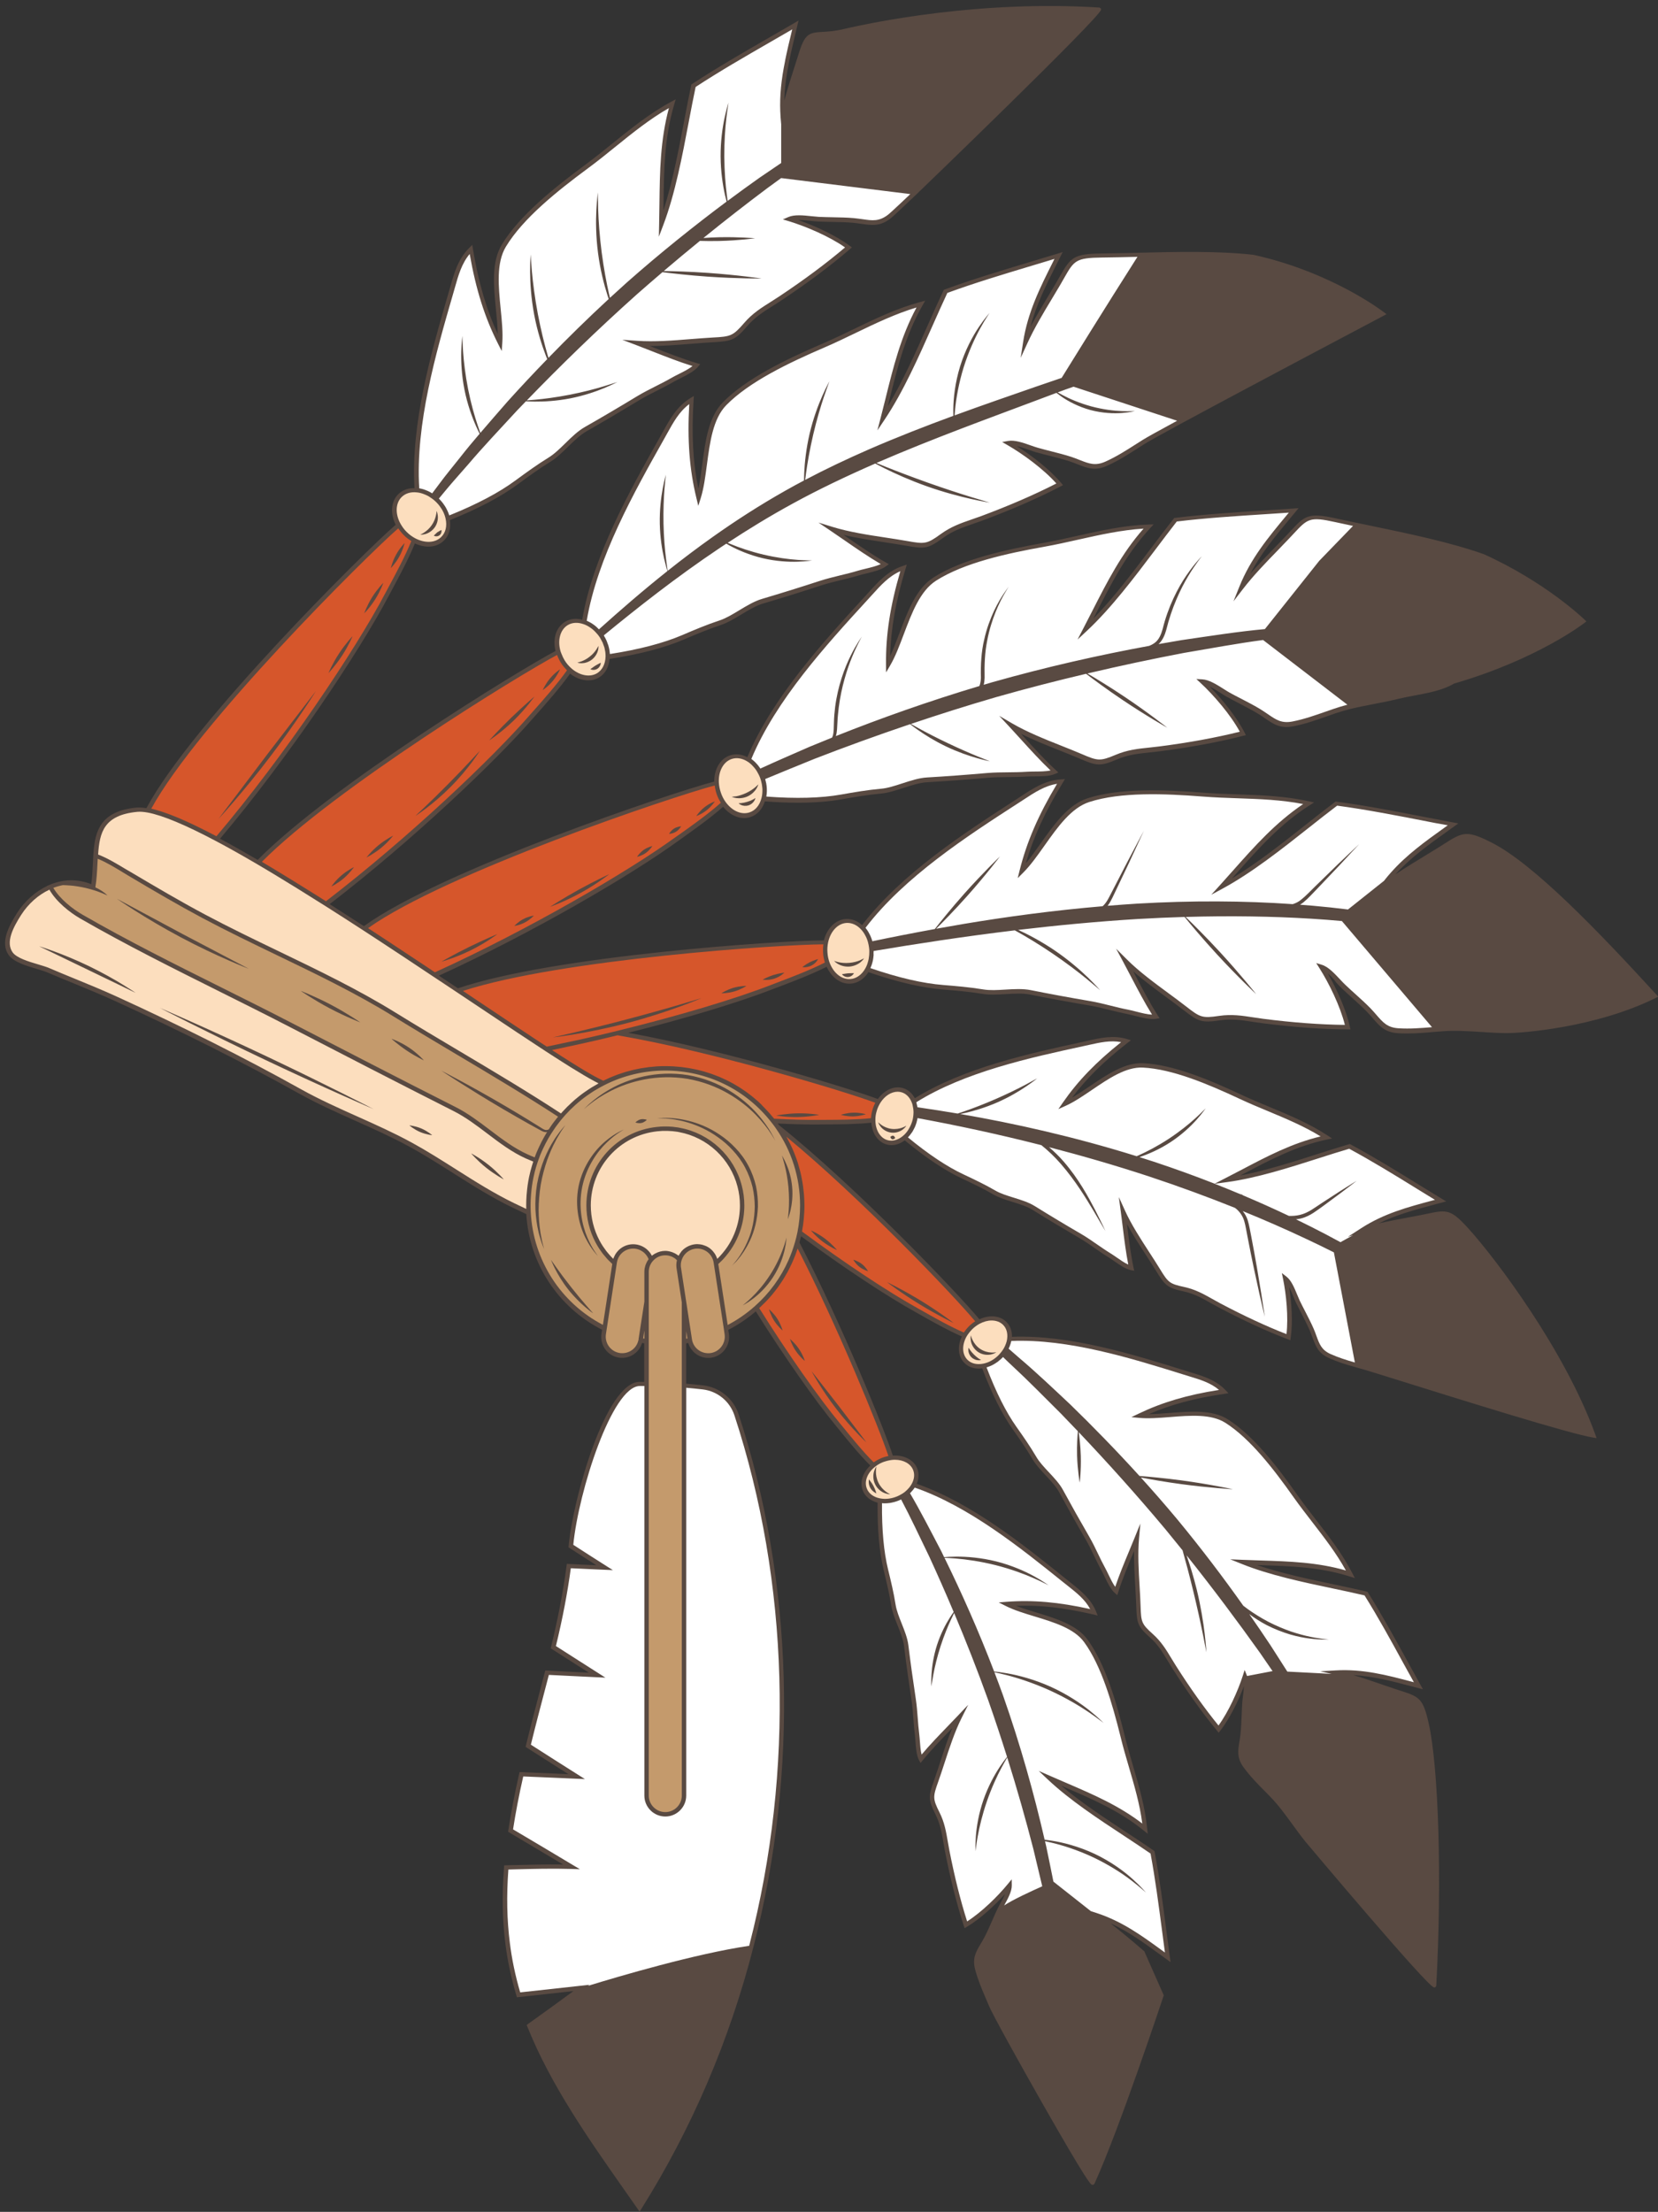 <?xml version="1.0" encoding="UTF-8"?>
<!DOCTYPE svg PUBLIC '-//W3C//DTD SVG 1.0//EN'
          'http://www.w3.org/TR/2001/REC-SVG-20010904/DTD/svg10.dtd'>
<svg height="501.4" preserveAspectRatio="xMidYMid meet" version="1.0" viewBox="-1.2 -1.3 376.0 501.4" width="376.0" xmlns="http://www.w3.org/2000/svg" xmlns:xlink="http://www.w3.org/1999/xlink" zoomAndPan="magnify"
><rect x="-1.2" y="-1.3" width="376.0" height="501.4" fill="#333333" stroke="none"/><g id="change1_1"
  ><path d="M299.9,219.34c2.04,3.56,4.18,8.27,5.02,12.1l0.13,0.61l-0.62,0c-5.8-0.03-12.29-0.5-19.27-1.39 c-0.8-0.1-1.56-0.22-2.31-0.33c-2.54-0.39-4.74-0.73-7.43-0.33c-4.11,0.62-4.87,0.28-8.21-2.32c-1.25-0.97-2.59-1.95-3.94-2.95 c-2.54-1.87-5.15-3.79-7.48-5.83c0.14,0.27,0.28,0.54,0.43,0.81c1.62,3.09,3.29,6.29,5.14,9.18l0.41,0.63l-0.74,0.13 c-1.32,0.22-3.17-0.24-4.79-0.66c-0.61-0.15-1.19-0.3-1.7-0.4c-1.34-0.26-2.7-0.6-4.01-0.92c-1.51-0.38-3.07-0.77-4.62-1.03 c-4.56-0.77-9.24-1.63-13.53-2.49c-1.65-0.33-3.6-0.21-5.49-0.1c-1.79,0.11-3.64,0.22-5.25-0.05c-3.02-0.5-6.18-0.76-8.96-0.99 c-4.74-0.37-10.44-1.7-16.94-3.94c-0.98,1.56-2.42,2.5-4,2.61c-0.11,0.01-0.23,0.01-0.34,0.01c-2.11,0-4.05-1.47-5.13-3.84 c-3.32,1.7-7.79,3.4-10.52,4.43c-0.63,0.24-1.17,0.44-1.58,0.6c-7.77,3.03-19.93,6.71-32.88,9.94 c21.76,3.97,49.99,12.52,56.59,15.02c1.48-2.07,3.72-3.07,5.7-2.48c1.13,0.33,2.07,1.14,2.68,2.3 c11.15-6.92,25.99-10.15,37.96-12.75l1.4-0.31c2.81-0.63,5.72-1.28,8.73-0.37l0.92,0.28l-0.76,0.59 c-5.38,4.19-9.34,8.09-12.59,12.42c1.28-0.74,2.61-1.64,3.99-2.57c3.94-2.67,8.01-5.43,12.17-5.23c6.85,0.33,15.1,3.81,22.27,7.16 c2.13,1,4.33,1.92,6.46,2.8c4.4,1.83,8.95,3.73,13.07,6.43l1,0.66l-1.17,0.25c-6.91,1.46-12.71,4.51-18.84,7.74 c-0.26,0.14-0.52,0.28-0.79,0.41c5.76-1.1,11.93-3.08,17.47-4.85c2.52-0.81,4.9-1.57,7.16-2.23l0.2-0.06l0.18,0.1 c5.26,2.83,10.46,6.03,15.48,9.13c1.74,1.07,3.47,2.14,5.19,3.18l1,0.6l-2.74,0.74c-4.37,1.17-8.55,2.28-12.57,4.26 c2.21-0.52,4.44-0.93,6.63-1.34c0.97-0.18,1.94-0.36,2.9-0.55c0.58-0.11,1.11-0.23,1.59-0.33c4.36-0.92,5.3-0.96,9.13,3.25 c6.47,7.1,22.04,27.88,28.89,46.83l0.29,0.8l-0.84-0.13c-5.24-0.84-29.86-8.54-43.1-12.68c-4.24-1.32-7.3-2.28-8.29-2.57l-1.23-0.35 c-0.46-0.13-0.91-0.26-1.36-0.39c-2.15-0.6-3.98-1.17-5.88-2.03c-2.41-1.09-2.99-2.66-3.73-4.65c-0.18-0.49-0.38-1.02-0.61-1.58 c-0.54-1.24-1.22-2.57-1.88-3.85c-0.44-0.84-0.87-1.69-1.27-2.51c-0.19-0.4-0.39-0.88-0.59-1.38c-0.27-0.67-0.58-1.42-0.93-2.08 c0.56,3.59,0.83,8.05,0.34,11.4l-0.09,0.61l-0.58-0.22c-4.74-1.81-10.02-4.24-15.69-7.23c-0.64-0.34-1.25-0.68-1.84-1.01 c-2-1.13-3.72-2.1-6.09-2.61c-3.66-0.79-4.19-1.31-6.18-4.55c-0.74-1.19-1.53-2.42-2.34-3.67c-1.49-2.3-3.03-4.66-4.32-7.03 c0.02,0.17,0.04,0.33,0.06,0.5c0.38,3.11,0.78,6.32,1.42,9.34l0.16,0.74l-0.74-0.14c-1.19-0.23-2.57-1.19-3.8-2.05 c-0.47-0.33-0.92-0.64-1.32-0.89c-1.05-0.64-2.09-1.36-3.08-2.05c-1.14-0.79-2.31-1.6-3.52-2.31c-3.45-2.01-7.1-4.2-10.54-6.34 c-1.27-0.8-2.94-1.32-4.56-1.82c-1.53-0.47-3.12-0.97-4.38-1.7c-2.23-1.3-4.57-2.42-7.17-3.64c-3.84-1.8-8.19-4.71-12.93-8.63 c-0.94,0.7-1.97,1.09-2.98,1.09c-0.41,0-0.81-0.06-1.2-0.18c-1.9-0.55-3.22-2.49-3.4-4.91c-3.32,0.36-7.56,0.38-10.16,0.39 c-0.6,0-1.11,0-1.51,0.01c-0.38,0-0.76,0.01-1.16,0.01c-2.46,0-5.28-0.08-8.38-0.23c0.09,0.13,0.19,0.25,0.28,0.38 c17.4,13.86,40.58,38.13,45.44,44.01c2.3-1.08,4.75-0.85,6.18,0.65c0.83,0.86,1.24,2.02,1.2,3.32c13.07-0.51,27.54,4,39.2,7.64 l1.45,0.45c2.76,0.84,5.62,1.71,7.79,4l0.66,0.7l-0.95,0.14c-6.74,0.99-12.1,2.42-17.08,4.59c1.49-0.01,3.09-0.14,4.75-0.27 c4.74-0.37,9.65-0.76,13.16,1.47c5.82,3.69,11.26,10.78,15.81,17.23c1.36,1.91,2.81,3.79,4.22,5.61c2.93,3.77,5.95,7.68,8.2,12.06 l0.55,1.07l-1.14-0.36c-6.74-2.14-13.3-2.35-20.24-2.57c-0.29-0.01-0.57-0.02-0.86-0.03c5.55,1.88,11.88,3.21,17.56,4.41 c2.6,0.55,5.05,1.06,7.35,1.61l0.2,0.05l0.11,0.17c3.13,5,6.04,10.28,8.85,15.39c1.02,1.86,2.03,3.7,3.05,5.52l0.57,1.02l-2.76-0.72 c-4.38-1.15-8.57-2.25-13.06-2.51c2.14,0.63,4.26,1.36,6.32,2.07c0.98,0.34,1.95,0.67,2.92,1c0.56,0.19,1.07,0.35,1.54,0.5 c4.24,1.35,5.08,1.78,6.33,7.33c2.28,10.08,3.03,35.64,1.73,59.44l-0.01,0.15l-0.24,0.31l-0.26,0.01h0 c-1.39,0-28.88-32.7-29.15-33.03c-1.03-1.28-2.02-2.63-2.97-3.94c-1.58-2.17-3.2-4.4-5.07-6.31c-0.4-0.41-0.8-0.82-1.19-1.21 c-1.71-1.73-3.32-3.36-4.8-5.39c-1.56-2.13-1.29-3.78-0.95-5.87c0.09-0.52,0.18-1.08,0.24-1.69c0.15-1.36,0.21-2.86,0.27-4.32 c0.04-0.94,0.07-1.87,0.13-2.78c0.03-0.44,0.1-0.94,0.16-1.48c0.09-0.71,0.19-1.51,0.22-2.27c-1.28,3.38-3.24,7.37-5.34,10.06 l-0.38,0.49l-0.4-0.48c-3.31-4.01-6.69-8.74-10.07-14.04c-0.39-0.61-0.75-1.21-1.1-1.79c-1.18-1.96-2.2-3.66-4-5.26 c-2.79-2.5-2.99-3.21-3.12-7.02c-0.05-1.42-0.14-2.9-0.22-4.4c-0.16-2.72-0.32-5.51-0.28-8.2c-0.06,0.13-0.11,0.27-0.17,0.4 c-1.22,2.91-2.47,5.92-3.41,8.89l-0.23,0.72l-0.57-0.5c-0.91-0.79-1.65-2.33-2.3-3.68c-0.24-0.51-0.47-0.99-0.7-1.39 c-0.6-1.08-1.14-2.21-1.67-3.3c-0.6-1.25-1.22-2.55-1.93-3.76c-2.13-3.67-4.21-7.38-6.02-10.72c-0.71-1.31-1.9-2.58-3.05-3.81 c-1.1-1.18-2.24-2.39-2.98-3.66c-1.38-2.35-3.02-4.7-4.45-6.72c-2.46-3.47-4.74-8.02-6.97-13.88c-0.26,0.03-0.51,0.06-0.76,0.06 c-1.32,0-2.5-0.46-3.32-1.33c-1.4-1.45-1.58-3.74-0.53-5.95c-3.05-1.32-6.75-3.4-9-4.68c-0.53-0.3-0.98-0.56-1.33-0.75 c-6.65-3.67-16.38-10.11-26.13-17.28c-0.11,0.49-0.23,0.96-0.36,1.41c9.79,18.94,19.18,42.19,21.17,48.3 c2.54-0.15,4.73,0.96,5.51,2.87c0.45,1.08,0.41,2.34-0.09,3.53c12.38,4.32,24.22,13.82,33.75,21.49l1.1,0.88 c2.27,1.8,4.63,3.66,5.82,6.59l0.36,0.89l-0.94-0.22c-6.65-1.55-12.17-2.18-17.58-1.97c1.38,0.53,2.92,1,4.51,1.48 c4.55,1.39,9.26,2.82,11.72,6.18c4.03,5.51,6.52,14.12,8.43,21.82c0.56,2.3,1.24,4.61,1.89,6.84c1.34,4.56,2.72,9.27,3.2,14.16 l0.12,1.19l-0.93-0.75c-5.49-4.46-11.52-7.05-17.89-9.8c-0.26-0.11-0.53-0.23-0.79-0.34c4.49,3.79,9.91,7.36,14.78,10.56 c2.2,1.45,4.28,2.81,6.2,4.15l0.17,0.12l0.04,0.2c1.09,5.81,1.87,11.8,2.62,17.59c0.27,2.09,0.54,4.17,0.82,6.22l0.16,1.15 l-2.42-1.75c-3.65-2.65-7.14-5.19-11.2-7.06c3.48,2.72,7.35,6.09,7.4,6.13l0.26,0.21l4.42,10l-0.06,0.18 c-0.1,0.3-9.96,30-15.63,42.46l-0.06,0.14l-0.32,0.2l-0.24-0.07c-0.27-0.08-0.89-0.28-11.52-18.96 c-5.18-9.11-10.89-19.42-11.78-21.5c-0.23-0.54-0.46-1.08-0.68-1.6c-0.95-2.22-1.85-4.31-2.49-6.72c-0.67-2.57,0.19-4.01,1.28-5.84 c0.27-0.45,0.55-0.92,0.83-1.45c0.62-1.18,1.2-2.51,1.77-3.81c0.39-0.9,0.79-1.8,1.2-2.66c0.19-0.4,0.44-0.86,0.7-1.34 c0.34-0.62,0.72-1.32,1.02-2c-2.43,2.68-5.72,5.69-8.65,7.42l-0.54,0.32l-0.19-0.59c-1.58-4.86-3.01-10.49-4.24-16.76 c-0.14-0.71-0.26-1.4-0.37-2.07c-0.38-2.25-0.72-4.2-1.79-6.36c-1.69-3.36-1.62-4.09-0.35-7.66c0.47-1.34,0.93-2.74,1.4-4.17 c0.85-2.6,1.71-5.26,2.74-7.74c-0.12,0.12-0.24,0.25-0.36,0.37c-2.17,2.25-4.42,4.57-6.36,6.96l-0.47,0.58l-0.35-0.66 c-0.56-1.06-0.69-2.75-0.8-4.25c-0.04-0.57-0.08-1.11-0.14-1.57c-0.16-1.2-0.25-2.43-0.34-3.62c-0.1-1.4-0.21-2.85-0.43-4.25 c-0.65-4.28-1.23-8.49-1.68-12.18c-0.19-1.48-0.83-3.1-1.46-4.67c-0.6-1.5-1.21-3.04-1.44-4.49c-0.41-2.57-1.03-5.19-1.68-7.87 c-1.01-4.12-1.48-9.32-1.41-15.46c-1.6-0.4-2.81-1.36-3.34-2.68c-0.77-1.86-0.11-4.05,1.68-5.73c-2.39-2.37-5.09-5.68-6.73-7.7 c-0.36-0.44-0.67-0.82-0.91-1.12c-4.92-5.94-11.75-15.68-18.33-26.13c-1.93,1.66-4.02,3.06-6.24,4.19l0.14,0.9 c0.39,2.58-1.39,5.01-3.96,5.41c-0.24,0.04-0.49,0.05-0.73,0.05c-2.09,0-3.92-1.37-4.52-3.38c-0.16,0.03-0.32,0.06-0.48,0.08l0,9.14 c1.2,0.1,2.48,0.23,3.89,0.39c3.7,0.44,6.84,3.01,8,6.54c12.46,37.99,13.67,80.81,3.41,120.58c-5.44,21.3-14.01,41.33-25.46,59.55 l-0.4,0.64l-0.43-0.62c-0.99-1.42-1.98-2.84-2.98-4.25c-8.24-11.74-16.76-23.88-22.05-37.09l-0.15-0.37l0.32-0.23 c3.43-2.43,6.77-4.87,10.29-7.45l-12.82,1.41l-0.12-0.4c-1.21-4.08-2.02-7.94-2.5-11.8c-0.69-5.42-0.79-11.06-0.3-17.26l0.03-0.45 l1.94-0.05c3.77-0.1,7.66-0.19,11.43-0.14c-4.04-2.42-8.11-4.84-12.19-7.25l-0.29-0.17l0.05-0.33c0.61-4.05,1.42-8.24,2.46-12.81 l0.09-0.4l0.41,0.02c2.34,0.09,4.69,0.2,7.05,0.3c1.2,0.05,2.41,0.11,3.62,0.16c-3.14-1.99-6.27-3.99-9.41-5.99l-0.3-0.19l0.08-0.35 c1.05-4.3,2.19-8.63,3.29-12.82l1.09-4.15l0.41,0.02c2.62,0.15,5.26,0.27,7.94,0.4l1.54,0.07c-2.78-1.78-5.58-3.56-8.36-5.33 l-0.3-0.19l0.09-0.35c1.57-6.39,2.75-12.56,3.51-18.34l0.06-0.46l0.46,0.03c1.94,0.11,3.88,0.19,5.86,0.27l0.39,0.02 c-2.04-1.29-4.05-2.59-6.08-3.91l-0.25-0.16l0.03-0.3c0.98-10.74,8.46-37.21,16.12-37.21c0,0,0.01,0,0.01,0c0.34,0,0.68,0,1.01,0.01 v-8.74c-0.17-0.03-0.33-0.05-0.49-0.08c-0.6,2.01-2.43,3.38-4.52,3.38c-0.24,0-0.48-0.02-0.73-0.05h0c-2.58-0.4-4.35-2.83-3.96-5.41 l0.14-0.92c-9.97-5.07-16.52-15.06-17.18-26.21c-1.04-0.48-2.08-0.97-3.11-1.47c-4.73-2.28-9.17-5.1-13.47-7.82 c-3.22-2.04-6.56-4.16-9.99-6.03c-3.95-2.15-8.12-4.02-12.15-5.82c-4.27-1.91-8.68-3.88-12.83-6.2 c-12.71-7.08-26.76-14.14-41.76-20.99c-3.11-1.42-6.36-2.75-9.51-4.05c-1.98-0.81-3.95-1.62-5.88-2.44 c-0.57-0.24-1.41-0.49-2.31-0.76c-2.34-0.7-5.26-1.57-6.36-3.12c-1.96-2.76-0.13-6.4,1.91-9.59c1.72-2.68,4.11-4.81,6.77-6.07 l-0.01-0.02l0.48-0.21c3.17-1.38,6.47-1.44,9.56-0.2c0.21-1.53,0.29-3.08,0.36-4.58c0.03-0.62,0.06-1.22,0.1-1.82l0.04-0.66l0,0 c0.37-5.04,1.62-9.52,9.77-10.3c0.66-0.06,1.42,0,2.24,0.13c10.37-19.31,49.36-58.07,56.53-64.24c-1.27-2.54-1.07-5.27,0.56-6.91 c0.94-0.94,2.24-1.43,3.71-1.39c-0.88-14.63,3.84-30.94,7.66-44.08l0.46-1.59c0.88-3.11,1.79-6.32,4.29-8.8l0.68-0.68l0.16,0.95 c1.28,7.64,3.04,13.68,5.63,19.27c-0.03-1.74-0.22-3.62-0.41-5.58c-0.52-5.29-1.06-10.75,1.34-14.72 c3.97-6.55,11.78-12.81,18.9-18.07c2.11-1.56,4.18-3.23,6.19-4.85c4.15-3.35,8.44-6.82,13.29-9.43l1.05-0.57l-0.34,1.15 c-2.25,7.59-2.34,14.93-2.43,22.69c-0.01,0.46-0.01,0.91-0.02,1.37c2.05-6.36,3.44-13.65,4.68-20.19c0.55-2.89,1.07-5.63,1.62-8.19 l0.04-0.2l0.17-0.11c5.59-3.67,11.51-7.08,17.24-10.38c1.97-1.14,3.94-2.27,5.88-3.4l1.01-0.59l-0.65,2.74 c-0.54,2.26-1.06,4.4-1.49,6.56c-0.67,3.34-1.02,6.15-1.09,8.83c0.69-2.58,1.51-5.14,2.32-7.65c0.35-1.08,0.7-2.17,1.03-3.24 c1.33-4.26,2.32-4.51,5.25-4.67c1.21-0.07,2.71-0.15,4.79-0.63c6.77-1.58,30.96-6.59,57.97-4.9l0.14,0.01l0.31,0.22l0.02,0.25 c0.1,1.48-41.89,41.91-42.32,42.31c-3.18,3.03-4.97,4.69-5.47,5.07c-2.34,1.78-4.18,1.52-6.52,1.18c-0.58-0.08-1.2-0.17-1.88-0.24 c-1.51-0.14-3.17-0.17-4.78-0.2c-1.07-0.02-2.13-0.04-3.16-0.09c-0.5-0.02-1.08-0.09-1.69-0.15c-0.95-0.1-1.97-0.19-2.88-0.2 c3.88,1.36,8.57,3.51,11.7,5.85l0.5,0.37l-0.47,0.41c-4.35,3.74-9.56,7.63-15.48,11.57c-0.67,0.45-1.32,0.86-1.96,1.26 c-2.18,1.37-4.06,2.56-5.84,4.62c-2.72,3.16-3.5,3.4-7.73,3.63c-1.57,0.09-3.22,0.22-4.89,0.35c-3.16,0.25-6.39,0.53-9.5,0.5 c0.29,0.11,0.57,0.22,0.86,0.34c3.24,1.27,6.6,2.59,9.89,3.57l0.72,0.21l-0.48,0.58c-0.85,1.03-2.53,1.88-4.02,2.63 c-0.57,0.29-1.12,0.56-1.57,0.82c-1.19,0.69-2.44,1.32-3.64,1.93c-1.39,0.7-2.83,1.43-4.17,2.25c-3.99,2.42-8.08,4.83-11.85,6.98 c-1.46,0.83-2.87,2.2-4.23,3.53c-1.28,1.25-2.61,2.55-4,3.4c-2.5,1.53-4.94,3.3-7.41,5.12c-3.83,2.82-9.01,5.55-15.4,8.12 c0.28,1.82-0.18,3.48-1.31,4.6c-0.93,0.94-2.2,1.41-3.59,1.41c-0.98,0-2.02-0.25-3.04-0.72c-1.41,3.49-3.69,7.72-5.08,10.3 c-0.3,0.56-0.56,1.05-0.76,1.43c-6.81,12.94-22.95,37.02-38.34,55.2c2.45,1.31,5.25,2.88,8.54,4.8 c16.76-16.97,59.74-43.28,67.54-47.35c-0.67-2.8,0.13-5.36,2.12-6.6c1.13-0.7,2.5-0.87,3.93-0.5c2.48-14.47,10.82-29.3,17.55-41.24 l0.78-1.4c1.56-2.82,3.18-5.74,6.17-7.57l0.82-0.5l-0.06,0.96c-0.49,7.75-0.16,14.03,1.09,20.05c0.37-1.7,0.62-3.58,0.88-5.54 c0.7-5.26,1.42-10.71,4.66-14.02c5.34-5.45,14.38-9.77,22.52-13.28c2.43-1.04,4.84-2.2,7.17-3.33c4.79-2.31,9.74-4.7,15.05-6.13 l1.15-0.31l-0.59,1.04c-3.91,6.86-5.67,13.97-7.53,21.49c-0.11,0.46-0.23,0.91-0.34,1.37c3.45-5.73,6.46-12.51,9.16-18.59 c1.19-2.69,2.32-5.23,3.44-7.59l0.09-0.19l0.19-0.07c6.33-2.32,12.93-4.3,19.3-6.22c2.13-0.64,4.25-1.28,6.35-1.92l1.11-0.34 l-1.4,2.79c-2.34,4.65-4.57,9.09-5.88,14.11c1.25-2.33,2.62-4.61,3.96-6.84c0.6-1,1.2-2,1.78-2.99c0.33-0.57,0.63-1.08,0.9-1.56 c2.46-4.31,3.12-5.12,9.45-5.19c2.72-0.03,5.52-0.09,8.38-0.17c8.46-0.21,18.04-0.44,26.09,0.47c17.78,3.92,29.43,12.9,29.55,12.99 l0.61,0.47l-0.68,0.36c-0.31,0.16-30.9,16.32-46,24.49c-4.84,2.63-7.35,4.02-8.12,4.52c-0.55,0.34-1.08,0.68-1.6,1.02 c-2.29,1.46-4.45,2.84-7.01,3.99c-2.69,1.2-4.43,0.52-6.62-0.35c-0.55-0.21-1.13-0.44-1.77-0.66c-1.43-0.47-3.05-0.89-4.62-1.28 c-1.03-0.26-2.06-0.52-3.05-0.8c-0.48-0.14-1.02-0.33-1.59-0.53c-0.91-0.32-1.88-0.66-2.78-0.86c3.48,2.21,7.56,5.38,10.07,8.37 l0.4,0.48l-0.55,0.29c-5.11,2.66-11.07,5.26-17.71,7.73c-0.75,0.28-1.47,0.53-2.18,0.77c-2.44,0.84-4.54,1.56-6.75,3.17 c-3.48,2.54-4.25,2.5-8.35,1.77c-1.53-0.27-3.14-0.51-4.77-0.76c-3.15-0.48-6.39-0.97-9.43-1.69c0.21,0.14,0.41,0.28,0.62,0.43 c2.92,2.02,5.93,4.1,8.97,5.83l0.65,0.37l-0.6,0.46c-1.06,0.81-2.9,1.26-4.51,1.65c-0.62,0.15-1.22,0.29-1.72,0.45 c-1.31,0.4-2.66,0.72-3.97,1.04c-1.52,0.37-3.09,0.75-4.59,1.24c-4.2,1.38-8.74,2.79-13.13,4.09c-1.61,0.48-3.29,1.49-4.91,2.47 c-1.54,0.93-3.13,1.89-4.68,2.4c-2.85,0.94-5.7,2.14-8.38,3.29c-4.37,1.87-10.04,3.35-16.84,4.39c-0.15,1.84-0.98,3.35-2.33,4.18 c-0.74,0.46-1.6,0.69-2.5,0.69c-1.37,0-2.82-0.52-4.12-1.52c-2.2,3.1-5.41,6.73-7.37,8.94c-0.4,0.45-0.74,0.83-1,1.13 c-8.46,9.76-27.44,27.78-46.15,42.17c2.58,1.64,5.17,3.31,7.77,4.99c17.51-12.69,70.08-30.35,79.44-32.77 c-0.01-2.84,1.37-5.19,3.56-5.93c1.26-0.43,2.65-0.28,3.95,0.39c5.69-13.49,17.13-26.01,26.36-36.09l1.15-1.26 c2.16-2.4,4.4-4.88,7.74-5.99l0.91-0.3l-0.28,0.92c-2.24,7.42-3.34,13.62-3.48,19.77c0.74-1.57,1.41-3.34,2.1-5.17 c1.88-4.98,3.81-10.12,7.72-12.61c6.49-4.14,16.25-6.28,24.94-7.83c2.57-0.46,5.15-1.04,7.65-1.6c5.22-1.17,10.62-2.38,16.14-2.57 l1.2-0.04l-0.81,0.88c-5.39,5.82-8.73,12.37-12.26,19.3c-0.2,0.39-0.4,0.79-0.61,1.19c4.66-4.79,9.12-10.71,13.13-16.02 c1.78-2.35,3.46-4.58,5.09-6.64l0.13-0.16l0.2-0.02c6.64-0.81,13.46-1.25,20.05-1.67c2.28-0.15,4.54-0.29,6.78-0.45l1.16-0.08 l-2.03,2.45c-3.32,3.99-6.49,7.81-8.9,12.38c1.73-1.98,3.58-3.88,5.38-5.74c0.82-0.85,1.64-1.69,2.45-2.54 c0.46-0.48,0.87-0.93,1.25-1.33c3.23-3.48,3.99-4.3,10.37-2.89c1.41,0.31,2.85,0.62,4.31,0.92l3.47,0.72 c8.89,1.85,18.09,3.76,25.71,6.46c14.12,6.37,22.76,14.76,22.85,14.84l0.41,0.4l-0.45,0.35c-0.1,0.08-10.62,8.24-29.56,13.74 c-2.46,1.49-5.84,2.13-9.12,2.74c-1.31,0.25-2.54,0.48-3.67,0.76c-1.8,0.44-3.66,0.8-5.46,1.15c-1.78,0.34-3.63,0.7-5.4,1.14 c-1.19,0.3-2.32,0.64-3.35,0.99c-0.64,0.22-1.27,0.44-1.89,0.66c-2.52,0.89-4.91,1.73-7.62,2.26c-2.89,0.56-4.43-0.5-6.37-1.83 c-0.48-0.33-1-0.69-1.58-1.04c-1.31-0.8-2.82-1.58-4.27-2.34c-0.92-0.48-1.84-0.95-2.72-1.44c-0.44-0.24-0.92-0.55-1.43-0.88 c-0.81-0.51-1.68-1.07-2.51-1.46c2.88,2.93,6.14,6.94,7.9,10.43l0.28,0.55l-0.6,0.15c-5.6,1.43-12,2.62-19,3.52 c-0.8,0.1-1.56,0.18-2.31,0.26c-2.56,0.27-4.77,0.5-7.28,1.56c-3.84,1.63-4.65,1.5-8.54-0.18c-1.44-0.62-2.96-1.22-4.51-1.84 c-2.95-1.18-5.97-2.38-8.75-3.77c0.2,0.22,0.41,0.45,0.61,0.67c2.35,2.58,4.77,5.26,7.3,7.58l0.55,0.51l-0.68,0.31 c-1.22,0.56-3.11,0.57-4.77,0.58c-0.64,0-1.25,0.01-1.77,0.04c-1.38,0.09-2.79,0.11-4.16,0.12c-1.55,0.01-3.15,0.03-4.7,0.16 c-4.69,0.41-9.43,0.76-13.71,1.01c-1.68,0.1-3.54,0.71-5.35,1.29c-1.71,0.56-3.47,1.13-5.1,1.28c-2.99,0.27-6.04,0.79-8.91,1.3 c-2.86,0.51-6.17,0.77-9.89,0.77c-2.34,0-4.85-0.1-7.52-0.31c-0.55,1.75-1.7,3.03-3.21,3.54c-0.49,0.17-0.99,0.25-1.5,0.25 c-1.7,0-3.43-0.92-4.76-2.56c-2.8,2.49-6.71,5.27-9.1,6.97c-0.53,0.38-0.98,0.7-1.33,0.95c-10.37,7.52-32.72,20.64-54.01,30.36 l4.31,2.87c22.04-7.46,73.4-10.86,82.88-10.86c0.04,0,0.07,0,0.11,0c0.71-2.75,2.64-4.68,4.94-4.85c1.33-0.09,2.64,0.4,3.72,1.38 c8.94-11.66,23.22-20.9,34.73-28.34l1.27-0.83c2.72-1.79,5.52-3.64,9.05-3.86l0.96-0.06l-0.5,0.82c-4.04,6.61-6.67,12.33-8.36,18.25 c1.11-1.33,2.2-2.87,3.33-4.47c3.07-4.34,6.25-8.83,10.67-10.26c7.26-2.34,17.27-1.96,26.11-1.28c2.62,0.21,5.29,0.3,7.86,0.39 c5.33,0.19,10.84,0.38,16.21,1.58l1.17,0.26l-1.01,0.64c-6.68,4.27-11.55,9.76-16.71,15.57c-0.3,0.33-0.6,0.67-0.9,1.01 c5.73-3.47,11.56-8.07,16.78-12.2c2.3-1.82,4.48-3.54,6.57-5.11l0.16-0.12l0.2,0.03c6.62,0.88,13.32,2.18,19.8,3.44 c2.24,0.44,4.47,0.87,6.69,1.28l1.14,0.21l-2.54,1.83c-4.25,3.04-8.27,5.92-11.75,9.74c2.22-1.5,4.53-2.9,6.78-4.27 c0.96-0.58,1.92-1.16,2.86-1.75c0.56-0.35,1.07-0.67,1.53-0.97c4.17-2.66,5.13-3.07,10.77-0.18c9.49,4.84,24.16,20.1,37.25,34.39 l0.45,0.49l-0.6,0.29c-13.59,6.73-30.45,8-33.93,7.97c-1.86-0.02-3.77-0.14-5.61-0.26c-2.96-0.19-6.02-0.39-8.97-0.15l-1.84,0.15 c-2.08,0.18-4.03,0.34-6.06,0.34c-0.67,0-1.35-0.02-2.04-0.06c-2.93-0.19-4.15-1.59-5.69-3.38c-0.39-0.45-0.8-0.92-1.27-1.41 c-1.02-1.06-2.23-2.15-3.39-3.2c-0.83-0.74-1.65-1.49-2.43-2.23c-0.36-0.34-0.75-0.77-1.17-1.21 C301.3,220.69,300.6,219.93,299.9,219.34z" fill="#594A42"
  /></g
  ><g id="change2_1"
  ><path d="M163.12,301.14c0.31,2.04-1.1,3.96-3.13,4.28c-2.01,0.3-3.87-1.01-4.25-2.99l0,0l-0.06-0.41l-2.45-15.98 c-0.03-0.18-0.04-0.37-0.04-0.54c0-0.4,0.06-0.77,0.18-1.11l0.03-0.09c0.43-1.32,1.59-2.31,2.97-2.52c0.99-0.15,1.98,0.09,2.78,0.68 c0.81,0.59,1.33,1.46,1.49,2.46l2.07,13.45l0.24,1.57L163.12,301.14z M145.73,283.8c-0.04-0.08-0.09-0.16-0.13-0.24 c-0.04-0.07-0.08-0.13-0.13-0.2c-0.05-0.08-0.11-0.15-0.17-0.22c-0.05-0.06-0.1-0.12-0.15-0.18c-0.06-0.07-0.13-0.13-0.2-0.2 c-0.05-0.05-0.11-0.1-0.16-0.15c-0.07-0.06-0.15-0.12-0.23-0.17c-0.06-0.04-0.12-0.09-0.18-0.12c-0.08-0.05-0.17-0.1-0.26-0.15 c-0.06-0.03-0.12-0.07-0.18-0.1c-0.1-0.05-0.21-0.08-0.31-0.12c-0.06-0.02-0.11-0.04-0.17-0.06c-0.16-0.05-0.33-0.09-0.5-0.11 c-0.99-0.15-1.98,0.09-2.78,0.68c-0.81,0.59-1.33,1.46-1.48,2.46l-0.03,0.19l-0.12,0.77l-2.25,14.66l0,0l-0.09,0.6 c-0.31,2.04,1.09,3.95,3.13,4.27c2.01,0.3,3.87-1.01,4.25-2.99l0,0l0-0.01l0.02,0l0.14-0.02l-0.15-0.05l1.33-8.59V287 c0-0.27,0.03-0.54,0.07-0.81c0.02-0.09,0.04-0.17,0.07-0.26c0.04-0.17,0.08-0.35,0.14-0.51c0.04-0.1,0.09-0.2,0.13-0.3 c0.06-0.15,0.13-0.29,0.2-0.43c0.06-0.1,0.12-0.19,0.19-0.29c0.05-0.08,0.1-0.17,0.16-0.25c-0.02-0.05-0.03-0.09-0.05-0.14 C145.8,283.94,145.77,283.87,145.73,283.8z M152.18,285.5c0-0.24,0.02-0.46,0.05-0.68c0.01-0.07,0.03-0.13,0.04-0.2 c0.02-0.08,0.03-0.16,0.05-0.24c-0.08-0.08-0.15-0.15-0.23-0.22c-0.08-0.07-0.16-0.14-0.25-0.21c-0.13-0.09-0.26-0.16-0.4-0.24 c-0.09-0.05-0.17-0.1-0.27-0.14c-0.15-0.07-0.32-0.12-0.48-0.16c-0.08-0.02-0.16-0.06-0.24-0.07c-0.25-0.05-0.51-0.08-0.77-0.08 c-1.01,0-1.95,0.39-2.64,1.1c-0.09,0.08-0.15,0.15-0.21,0.22c-0.58,0.67-0.9,1.53-0.9,2.43v6.78v9.51v8.61v93.83 c0,2.06,1.68,3.74,3.75,3.74c2.06,0,3.74-1.68,3.74-3.74v-93.53v-8.91v-9.35l-1.19-7.75C152.2,286.02,152.18,285.78,152.18,285.5z M144.93,302.15v-1.85l-0.28,1.8C144.75,302.12,144.84,302.14,144.93,302.15z M120.05,261.07c-0.55-0.22-1.08-0.45-1.58-0.68 c-3.09-1.39-5.86-3.49-8.55-5.53c-2.45-1.86-4.99-3.78-7.79-5.2c-12.66-6.4-25.21-12.88-36.97-18.96 c-5.35-2.77-10.8-5.49-16.08-8.12c-10.46-5.21-21.27-10.6-31.58-16.54c-2.17-1.24-5.12-3.53-6.61-6.07 c0.11-0.04,0.23-0.09,0.34-0.13c0.17-0.06,0.35-0.12,0.52-0.17c0.21-0.06,0.42-0.12,0.63-0.17c0.17-0.04,0.34-0.08,0.52-0.12 c0.08-0.02,0.16-0.02,0.24-0.04c-0.01,0-0.03,0.01-0.03,0.01s0.6,0.01,1.55,0.08c0.95,0.07,2.23,0.25,3.61,0.57 c1.38,0.33,2.61,0.73,3.49,1.09c0.88,0.35,1.43,0.61,1.43,0.61s-0.42-0.43-1.23-0.99c-0.41-0.28-0.93-0.58-1.53-0.86l0-0.03 c0.3-1.79,0.38-3.59,0.47-5.32c0.02-0.38,0.04-0.75,0.06-1.13c1.92,0.78,3.83,1.94,5.54,2.98c0.46,0.28,0.91,0.56,1.35,0.82 c5.92,3.51,11.28,6.66,16.87,9.64c5.52,2.94,11.29,5.72,16.87,8.41c8.87,4.27,18.04,8.69,26.38,13.85 c4.84,2.99,9.84,5.96,14.68,8.84c7.52,4.47,15.29,9.09,22.71,13.93c-0.02,0.03-0.04,0.06-0.07,0.09c-0.06,0.07-0.11,0.13-0.17,0.2 c-0.22,0.27-0.43,0.54-0.62,0.79c-0.3,0.38-0.59,0.78-0.83,1.16c-0.08,0.1-0.14,0.19-0.17,0.26c-0.09,0.12-0.16,0.25-0.24,0.37 c0,0,0,0,0,0c-0.28,0.15-0.61,0.21-0.94,0.09c-0.33-0.12-0.68-0.37-1.05-0.6c-0.75-0.46-1.55-0.96-2.39-1.48 c-1.69-1.03-3.55-2.16-5.52-3.31c-7.87-4.62-14.47-8-14.47-8s6.17,4.11,14.04,8.73c1.97,1.15,3.86,2.23,5.58,3.2 c0.86,0.48,1.69,0.94,2.46,1.36c0.39,0.2,0.74,0.44,1.2,0.58c0.23,0.07,0.47,0.08,0.7,0.04c-0.08,0.13-0.17,0.26-0.24,0.38 c-0.13,0.21-0.25,0.42-0.39,0.67c-0.42,0.73-0.82,1.5-1.21,2.36c-0.1,0.2-0.19,0.41-0.28,0.62l-0.08,0.18 c-0.09,0.19-0.17,0.39-0.25,0.58l-0.07,0.18c-0.1,0.24-0.19,0.49-0.28,0.73L120.05,261.07z M55.21,218.31c0,0-6.72-3.53-14.99-7.87 c-8.22-4.41-14.91-8-14.91-8s1.56,1.08,4.15,2.72c2.59,1.64,6.23,3.83,10.37,6.03c4.14,2.2,7.99,3.98,10.8,5.21 C53.44,217.63,55.21,218.31,55.21,218.31z M80.51,230.46c0,0-2.83-1.97-6.55-3.94c-3.73-1.97-6.95-3.19-6.95-3.19 s2.83,1.97,6.55,3.94C77.29,229.24,80.51,230.46,80.51,230.46z M94.92,239.07c0,0-1.33-1.53-3.37-2.89c-2.04-1.36-3.97-2-3.97-2 s1.49,1.36,3.5,2.7C93.1,238.23,94.92,239.07,94.92,239.07z M180.24,271.96c0,2.03-0.2,4.06-0.59,6.02l0,0.01 c-0.16,0.81-0.35,1.57-0.56,2.28c-0.39,1.4-0.89,2.77-1.47,4.09c-1.75,3.96-4.34,7.51-7.62,10.42l-0.02,0.02 c-1.9,1.68-3.97,3.12-6.16,4.26l-2.13-13.82c0.19-0.17,0.37-0.36,0.56-0.54c0.1-0.1,0.21-0.2,0.31-0.3c0.31-0.32,0.61-0.66,0.89-1 c1.53-1.81,2.67-3.91,3.38-6.24c0.51-1.67,0.77-3.42,0.77-5.2c0-1.54-0.2-3.06-0.59-4.53c-1.73-6.67-7.24-11.8-14-13.06 c-0.15-0.03-0.31-0.07-0.46-0.09c-0.39-0.06-0.79-0.11-1.19-0.15c-1.21-0.11-2.46-0.1-3.57,0.03c-9.13,0.95-16.01,8.61-16.01,17.8 c0,2.93,0.72,5.84,2.09,8.41c0.25,0.47,0.52,0.92,0.8,1.36c0.1,0.15,0.21,0.29,0.31,0.44c0.2,0.28,0.39,0.57,0.61,0.84 c0.13,0.17,0.27,0.32,0.41,0.48c0.2,0.24,0.4,0.49,0.62,0.72c0.15,0.16,0.31,0.31,0.47,0.46c0.19,0.18,0.36,0.38,0.56,0.55 l-1.52,9.94l-0.6,3.87c-9.58-5-15.83-14.73-16.36-25.54c-0.03-0.51-0.04-1.02-0.04-1.54c0-0.37,0.01-0.75,0.02-1.12 c0.01-0.35,0.03-0.71,0.06-1.07c0.01-0.19,0.02-0.38,0.05-0.6c0.02-0.27,0.04-0.53,0.08-0.82c0.03-0.26,0.06-0.52,0.1-0.8 c0.04-0.32,0.09-0.63,0.15-0.96c0.1-0.58,0.23-1.19,0.39-1.85c0.03-0.15,0.07-0.29,0.1-0.43l0.05-0.18 c0.14-0.55,0.31-1.13,0.53-1.78l0.35-1c0.08-0.23,0.17-0.46,0.26-0.69l0.07-0.18c0.07-0.18,0.15-0.36,0.23-0.54l0.08-0.19 c0.08-0.19,0.17-0.39,0.27-0.59c0.39-0.84,0.77-1.58,1.19-2.32c0.11-0.2,0.23-0.4,0.37-0.62c0.1-0.18,0.21-0.34,0.32-0.52 c0.16-0.26,0.32-0.51,0.53-0.81c0.04-0.07,0.08-0.13,0.15-0.22c0.25-0.38,0.52-0.76,0.81-1.13c0.2-0.27,0.4-0.52,0.59-0.77 c0.19-0.23,0.38-0.46,0.59-0.7l0.26-0.3c0.12-0.13,0.23-0.27,0.35-0.4c0.64-0.71,1.34-1.41,2.14-2.13c0.2-0.19,0.4-0.37,0.65-0.57 c0.3-0.26,0.61-0.51,0.93-0.76c0.39-0.3,0.79-0.61,1.21-0.9c0.29-0.21,0.58-0.41,0.9-0.61l0.09-0.06c0.05-0.03,0.1-0.07,0.18-0.12 c0.17-0.11,0.34-0.22,0.54-0.34c0.75-0.45,1.47-0.86,2.16-1.2l0.02-0.01c4.22-2.14,8.98-3.28,13.77-3.28 c9.45,0,18.21,4.26,24.04,11.7c0.33,0.41,0.64,0.82,0.94,1.25C178.31,259.51,180.24,265.6,180.24,271.96z M120.95,272.95 c0.02-1.76,0.15-3.69,0.48-5.7c0.35-2,0.87-3.87,1.44-5.53c0.6-1.66,1.24-3.12,1.88-4.29c0.29-0.61,0.62-1.11,0.89-1.58 c0.26-0.47,0.52-0.85,0.73-1.16c0.42-0.63,0.65-0.97,0.65-0.97s-0.27,0.32-0.76,0.9c-0.25,0.29-0.54,0.64-0.85,1.09 c-0.31,0.44-0.69,0.93-1.03,1.51c-0.74,1.14-1.49,2.59-2.18,4.25c-0.66,1.68-1.24,3.59-1.61,5.64c-0.34,2.06-0.43,4.05-0.36,5.86 c0.1,1.8,0.32,3.41,0.64,4.74c0.13,0.67,0.32,1.25,0.47,1.77c0.14,0.52,0.3,0.96,0.44,1.31c0.27,0.71,0.42,1.1,0.42,1.1 s-0.1-0.41-0.29-1.14c-0.1-0.36-0.21-0.81-0.3-1.34c-0.1-0.53-0.24-1.11-0.31-1.78C121.09,276.3,120.97,274.71,120.95,272.95z M133.33,296.42c0,0-0.58-0.66-1.51-1.71c-0.93-1.06-2.16-2.53-3.48-4.2c-1.32-1.67-2.47-3.21-3.28-4.36 c-0.81-1.15-1.31-1.86-1.31-1.86s0.31,0.82,0.95,2.08c0.64,1.26,1.64,2.96,2.98,4.66c1.35,1.7,2.77,3.06,3.85,3.98 C132.6,295.93,133.33,296.42,133.33,296.42z M140.29,254.74c0,0-0.43,0.19-1.18,0.59c-0.75,0.4-1.81,1.06-2.99,2.05 c-2.34,1.94-5.13,5.5-6.1,10.2c-0.96,4.7,0.2,9.07,1.58,11.78c0.69,1.37,1.4,2.4,1.93,3.06c0.53,0.67,0.86,1.01,0.86,1.01 s-0.28-0.38-0.75-1.09c-0.47-0.71-1.08-1.78-1.66-3.16c-1.17-2.75-2.06-6.97-1.14-11.43c0.92-4.47,3.4-7.99,5.56-10.05 c1.08-1.05,2.06-1.79,2.77-2.25C139.88,254.97,140.29,254.74,140.29,254.74z M145.49,252.55c0,0-0.68-0.27-1.39-0.11 c-0.72,0.17-1.2,0.71-1.2,0.71s0.68,0.27,1.39,0.11C145,253.1,145.49,252.55,145.49,252.55z M154.68,243.25 c3.42,0.59,6.55,1.79,9.17,3.29c2.62,1.5,4.75,3.24,6.34,4.88c1.6,1.64,2.72,3.14,3.42,4.22c0.37,0.53,0.6,0.98,0.78,1.26 c0.18,0.29,0.27,0.45,0.27,0.45s-0.08-0.16-0.24-0.46c-0.16-0.3-0.36-0.76-0.7-1.31c-0.63-1.13-1.68-2.7-3.22-4.44 c-1.54-1.74-3.64-3.6-6.29-5.21c-2.64-1.61-5.85-2.9-9.39-3.51c-3.54-0.57-7-0.38-10.02,0.28c-3.02,0.66-5.62,1.74-7.64,2.89 c-2.03,1.15-3.52,2.3-4.49,3.16c-0.5,0.41-0.84,0.79-1.09,1.02c-0.24,0.24-0.37,0.36-0.37,0.36s0.14-0.12,0.4-0.33 c0.27-0.21,0.63-0.56,1.15-0.94c1.01-0.8,2.56-1.85,4.6-2.89c2.04-1.04,4.62-2,7.58-2.57C147.9,242.83,151.25,242.7,154.68,243.25z M166.12,284.24c0.81-0.93,1.86-2.4,2.8-4.42c0.94-2.01,1.65-4.62,1.76-7.58c0.03-1.48-0.1-3.04-0.43-4.62 c-0.36-1.57-0.93-3.16-1.74-4.67c-0.8-1.52-1.82-2.86-2.94-4.03c-1.1-1.17-2.31-2.17-3.54-2.99c-2.44-1.67-4.96-2.62-7.1-3.16 c-2.15-0.53-3.95-0.66-5.18-0.66c-0.62-0.02-1.09,0.04-1.42,0.05c-0.32,0.02-0.49,0.03-0.49,0.03s0.17,0,0.49,0.01 c0.32,0.02,0.8-0.01,1.41,0.04c1.22,0.07,2.99,0.31,5.08,0.93c2.08,0.63,4.49,1.66,6.81,3.34c1.17,0.82,2.31,1.81,3.35,2.95 c1.05,1.13,2.02,2.43,2.78,3.88c0.77,1.44,1.33,2.95,1.7,4.45c0.34,1.51,0.49,3,0.5,4.43c-0.03,2.86-0.61,5.41-1.44,7.42 c-0.82,2.02-1.77,3.53-2.51,4.5c-0.35,0.51-0.69,0.84-0.89,1.1c-0.21,0.25-0.32,0.38-0.32,0.38s0.12-0.12,0.34-0.35 C165.37,285.04,165.74,284.73,166.12,284.24z M177.17,279.23c0,0-0.07,0.26-0.2,0.71c-0.12,0.46-0.33,1.12-0.62,1.91 c-0.57,1.59-1.53,3.72-2.92,5.87c-1.39,2.15-2.93,3.9-4.14,5.07c-0.61,0.59-1.12,1.05-1.49,1.35c-0.36,0.31-0.57,0.48-0.57,0.48 s0.23-0.13,0.64-0.37c0.42-0.24,1-0.62,1.69-1.14c1.38-1.03,3.13-2.71,4.58-4.94c1.44-2.23,2.24-4.53,2.61-6.2 c0.19-0.84,0.3-1.53,0.34-2.01C177.15,279.49,177.17,279.23,177.17,279.23z M178.44,267.72c-0.19-2.08-0.77-3.9-1.32-5.14 c-0.54-1.25-1-1.95-1-1.95s0.27,0.79,0.6,2.08c0.34,1.29,0.69,3.08,0.88,5.08c0.18,2,0.16,3.83,0.07,5.16 c-0.09,1.33-0.21,2.16-0.21,2.16s0.32-0.77,0.63-2.1C178.39,271.7,178.63,269.8,178.44,267.72z M154.42,302.16 c0.09-0.01,0.17-0.03,0.26-0.04l-0.26-1.67V302.16z" fill="#C49A6C"
  /></g
  ><g id="change3_1"
  ><path d="M153.19,282.59c-0.14,0.18-0.26,0.36-0.37,0.56c-0.04,0.07-0.08,0.13-0.12,0.21 c-0.03-0.03-0.07-0.05-0.11-0.07c-0.1-0.08-0.21-0.14-0.32-0.22c-0.13-0.08-0.26-0.17-0.4-0.24c-0.19-0.1-0.39-0.18-0.59-0.26 c-0.02-0.01-0.04-0.01-0.06-0.02c-0.5-0.17-1.01-0.29-1.55-0.29c-0.8,0-1.55,0.21-2.22,0.57c-0.08,0.04-0.17,0.08-0.25,0.13 c-0.12,0.08-0.24,0.16-0.35,0.24c-0.07,0.05-0.15,0.1-0.22,0.16c-0.07-0.14-0.15-0.28-0.24-0.41c-0.01-0.02-0.03-0.05-0.04-0.07 c-0.11-0.17-0.24-0.34-0.38-0.49c-0.04-0.04-0.08-0.08-0.11-0.12c-0.1-0.11-0.21-0.22-0.32-0.32c-0.05-0.05-0.11-0.09-0.17-0.14 c-0.1-0.09-0.21-0.17-0.32-0.24c-0.06-0.04-0.13-0.08-0.19-0.12c-0.11-0.07-0.23-0.13-0.35-0.19c-0.07-0.03-0.13-0.07-0.2-0.1 c-0.13-0.06-0.26-0.11-0.4-0.15c-0.06-0.02-0.12-0.05-0.19-0.06c-0.2-0.06-0.41-0.11-0.62-0.14c-1.25-0.19-2.5,0.12-3.52,0.87 c-0.23,0.17-0.45,0.37-0.64,0.58c-0.06,0.06-0.11,0.13-0.17,0.2c-0.13,0.15-0.25,0.31-0.35,0.47c-0.05,0.08-0.1,0.17-0.15,0.25 c-0.09,0.17-0.18,0.34-0.25,0.52c-0.03,0.09-0.07,0.17-0.1,0.26c-0.01,0.03-0.03,0.07-0.04,0.1c-0.09-0.09-0.18-0.17-0.27-0.26 c-0.13-0.13-0.26-0.27-0.39-0.41c-0.2-0.22-0.39-0.44-0.58-0.67c-0.12-0.14-0.23-0.28-0.35-0.43c-0.19-0.25-0.38-0.51-0.55-0.77 c-0.09-0.13-0.18-0.26-0.27-0.39c-0.26-0.4-0.5-0.81-0.72-1.23c-1.29-2.43-1.97-5.18-1.97-7.94c0-8.68,6.5-15.91,15.12-16.81 c1.4-0.16,3.02-0.12,4.5,0.11c0.13,0.02,0.26,0.05,0.41,0.08c6.41,1.19,11.6,6.03,13.24,12.34c0.37,1.39,0.55,2.83,0.55,4.28 c0,1.68-0.24,3.33-0.73,4.91c-0.67,2.2-1.74,4.18-3.19,5.89c-0.34,0.42-0.71,0.81-1.09,1.19c-0.04,0.04-0.09,0.08-0.13,0.12 c-0.01-0.04-0.03-0.07-0.04-0.11c-0.03-0.09-0.07-0.18-0.11-0.27c-0.07-0.18-0.15-0.35-0.25-0.52c-0.05-0.09-0.1-0.17-0.15-0.26 c-0.11-0.17-0.23-0.32-0.36-0.48c-0.06-0.07-0.11-0.13-0.17-0.2c-0.2-0.21-0.41-0.4-0.64-0.58c-0.23-0.17-0.48-0.31-0.74-0.44 c-0.08-0.04-0.16-0.07-0.25-0.1c-0.18-0.08-0.37-0.14-0.56-0.2c-0.1-0.03-0.19-0.05-0.29-0.07c-0.19-0.04-0.38-0.07-0.58-0.08 c-0.09-0.01-0.18-0.02-0.27-0.02c-0.04,0-0.08-0.01-0.12-0.01c-0.24,0-0.48,0.02-0.72,0.06c-0.21,0.03-0.41,0.08-0.61,0.14 c-0.07,0.02-0.14,0.05-0.21,0.07c-0.13,0.04-0.25,0.09-0.37,0.14c-0.08,0.03-0.16,0.07-0.23,0.11c-0.1,0.05-0.21,0.11-0.31,0.17 c-0.08,0.05-0.16,0.1-0.24,0.15c-0.09,0.06-0.17,0.13-0.26,0.19c-0.08,0.06-0.16,0.12-0.23,0.19c-0.07,0.07-0.14,0.14-0.21,0.21 c-0.08,0.08-0.15,0.15-0.22,0.23C153.29,282.47,153.24,282.53,153.19,282.59z M28.37,196.34c5.91,3.5,11.26,6.65,16.83,9.62 c5.5,2.93,11.26,5.71,16.83,8.39c8.89,4.28,18.08,8.71,26.47,13.9c4.84,2.99,9.83,5.96,14.67,8.83c7.57,4.5,15.39,9.15,22.85,14.03 c0.12-0.13,0.23-0.27,0.35-0.4c0.66-0.73,1.38-1.45,2.19-2.18c0.21-0.2,0.43-0.39,0.65-0.58c0.35-0.29,0.66-0.55,0.98-0.8 c0.4-0.32,0.82-0.63,1.25-0.93c0.3-0.22,0.61-0.43,0.93-0.63c0.14-0.1,0.21-0.15,0.3-0.19c0.15-0.1,0.33-0.21,0.51-0.32 c0.44-0.27,0.86-0.51,1.28-0.74c0.03-0.02,0.06-0.04,0.09-0.05c-0.28-0.14-0.59-0.3-0.92-0.48c-0.01,0-0.01-0.01-0.02-0.01 c-0.32-0.17-0.67-0.36-1.04-0.57c-0.03-0.02-0.06-0.03-0.09-0.05c-0.37-0.21-0.76-0.43-1.17-0.68c-0.03-0.02-0.06-0.04-0.09-0.05 c-0.85-0.5-1.8-1.08-2.85-1.73c-0.04-0.03-0.08-0.05-0.13-0.08c-0.5-0.31-1.04-0.65-1.59-1c-0.08-0.05-0.17-0.11-0.25-0.16 c-0.55-0.35-1.12-0.71-1.72-1.1c-0.09-0.06-0.19-0.12-0.28-0.18c-0.57-0.37-1.16-0.75-1.78-1.15l0,0l-0.17-0.11 c-0.05-0.03-0.11-0.07-0.16-0.11l-0.86-0.56l0,0c-1.68-1.1-3.47-2.28-5.34-3.52c-4.19-2.78-8.82-5.87-13.69-9.13l-5.03-3.34l0,0 l-0.16-0.11l-0.07-0.04c-4.67-3.12-8.7-5.78-12.39-8.2c-1.23-0.81-2.43-1.59-3.6-2.35c-2.86-1.85-5.72-3.7-8.55-5.49l-0.1-0.06 c-4.43-2.8-8.36-5.23-11.91-7.37c-1.18-0.71-2.33-1.39-3.43-2.04c-3.66-2.14-6.73-3.86-9.38-5.26c-6.92-3.67-12.14-5.85-15.51-6.47 c-0.89-0.16-1.67-0.22-2.33-0.16c-7.57,0.73-8.56,4.62-8.89,9.68c2.1,0.81,4.16,2.05,5.99,3.16 C27.48,195.81,27.93,196.08,28.37,196.34z M119.12,264.07c-0.04,0.16-0.09,0.33-0.11,0.47c-0.17,0.65-0.3,1.29-0.4,1.89 c-0.06,0.34-0.12,0.67-0.16,1c-0.04,0.28-0.07,0.54-0.1,0.8c-0.04,0.29-0.07,0.58-0.08,0.84c-0.03,0.22-0.05,0.44-0.06,0.65 c-0.03,0.36-0.05,0.74-0.06,1.11c-0.01,0.38-0.02,0.77-0.02,1.15c0,0.26,0,0.52,0.01,0.77c-0.88-0.41-1.75-0.82-2.61-1.24 c-4.68-2.26-9.1-5.06-13.37-7.77c-3.24-2.05-6.58-4.17-10.04-6.06c-3.98-2.17-8.17-4.05-12.22-5.86c-4.25-1.9-8.64-3.87-12.76-6.16 c-12.73-7.1-26.81-14.17-41.83-21.03c-3.12-1.43-6.39-2.77-9.54-4.06c-1.97-0.81-3.94-1.61-5.86-2.44c-0.62-0.26-1.45-0.51-2.42-0.8 c-2.2-0.65-4.93-1.47-5.83-2.74l0,0c-1.61-2.28,0.07-5.57,1.93-8.48c1.63-2.54,3.9-4.56,6.41-5.73c1.56,2.74,4.6,5.16,7.02,6.55 c10.34,5.95,21.17,11.35,31.63,16.57c5.27,2.63,10.72,5.34,16.06,8.11c11.76,6.09,24.31,12.56,36.98,18.97 c2.73,1.38,5.22,3.27,7.64,5.1c2.73,2.07,5.55,4.21,8.74,5.64c0.52,0.23,1.08,0.47,1.66,0.7l-0.01,0.03 c-0.22,0.68-0.4,1.28-0.55,1.85L119.12,264.07z M29.57,223.77c0,0-1.13-0.77-3.01-1.92c-1.88-1.15-4.53-2.66-7.57-4.13 c-3.03-1.46-5.87-2.6-7.94-3.36c-2.07-0.76-3.38-1.16-3.38-1.16s4.92,2.37,10.95,5.28C24.65,221.39,29.57,223.77,29.57,223.77z M83.5,250.11c0,0-10.66-5.51-24.04-11.85s-24.4-11.08-24.4-11.08s10.66,5.51,24.04,11.85S83.5,250.11,83.5,250.11z M96.81,256.03 c0,0-0.99-0.88-2.42-1.5c-1.43-0.61-2.75-0.72-2.75-0.72s0.99,0.88,2.42,1.5C95.48,255.92,96.81,256.03,96.81,256.03z M113.05,266.06c0,0-1.39-1.65-3.44-3.28c-2.04-1.63-3.96-2.62-3.96-2.62s1.39,1.65,3.44,3.28 C111.13,265.06,113.05,266.06,113.05,266.06z M162.26,178.33c-0.24-0.7-0.39-1.45-0.44-2.22c-0.13-2.57,1.03-4.72,2.89-5.35 c1.13-0.38,2.41-0.18,3.6,0.57c0.47,0.29,0.92,0.68,1.32,1.14c0.2,0.2,0.39,0.45,0.62,0.76c0.17,0.25,0.32,0.52,0.46,0.79 c0.04,0.07,0.08,0.14,0.12,0.21c0.17,0.34,0.32,0.69,0.44,1.05c0.08,0.23,0.13,0.47,0.19,0.7c0.05,0.18,0.09,0.36,0.12,0.54 c0.04,0.24,0.07,0.47,0.09,0.71c0.01,0.11,0.03,0.22,0.03,0.33c0.01,0.29,0,0.58-0.02,0.87c0,0.06,0,0.12-0.01,0.17 c-0.03,0.35-0.09,0.68-0.18,1.01c-0.41,1.63-1.39,2.81-2.69,3.24c-1.84,0.63-3.98-0.3-5.47-2.38 C162.86,179.8,162.5,179.08,162.26,178.33z M170.11,179.6c0,0-0.22,0.16-0.55,0.34c-0.33,0.19-0.78,0.37-1.28,0.52 c-0.5,0.15-0.97,0.26-1.35,0.29c-0.38,0.04-0.64,0.03-0.64,0.03s0.17,0.2,0.57,0.39c0.39,0.19,1.02,0.3,1.67,0.1 c0.65-0.2,1.11-0.66,1.32-1.03C170.09,179.86,170.11,179.6,170.11,179.6z M164.73,179.32c0,0,0.37,0.19,1.04,0.29 c0.66,0.1,1.64,0.05,2.6-0.39c0.95-0.45,1.62-1.17,1.97-1.74c0.35-0.58,0.44-0.98,0.44-0.98s-0.28,0.31-0.76,0.71 c-0.48,0.4-1.18,0.87-2.01,1.26c-0.83,0.38-1.63,0.63-2.25,0.74C165.14,179.3,164.73,179.32,164.73,179.32z M195.93,213.95 c0.02,0.3,0.01,0.59,0,0.89c0,0.13-0.01,0.26-0.02,0.38c-0.02,0.26-0.06,0.52-0.1,0.77c-0.02,0.09-0.03,0.18-0.05,0.27 c-0.06,0.3-0.15,0.58-0.24,0.86c-0.02,0.04-0.03,0.09-0.04,0.14c-0.12,0.33-0.26,0.64-0.42,0.93l0,0c-0.81,1.47-2.06,2.36-3.42,2.45 c-1.93,0.14-3.78-1.3-4.69-3.68c-0.28-0.74-0.45-1.52-0.5-2.34c-0.06-0.74-0.01-1.5,0.14-2.25c0.52-2.52,2.18-4.31,4.14-4.45 c0.08-0.01,0.16-0.01,0.24-0.01c1.12,0,2.21,0.52,3.1,1.48c0.37,0.39,0.71,0.88,0.99,1.43c0.14,0.24,0.26,0.51,0.39,0.86 c0.12,0.32,0.21,0.65,0.28,0.99c0.02,0.07,0.04,0.15,0.05,0.22C195.85,213.25,195.9,213.6,195.93,213.95 C195.93,213.95,195.93,213.95,195.93,213.95z M192.45,219.3c0,0-0.2,0.01-0.45,0.01c-0.26,0.01-0.58,0-0.91,0.03 c-0.33,0.03-0.64,0.09-0.9,0.13c-0.25,0.04-0.45,0.07-0.45,0.07s0.1,0.17,0.34,0.34c0.23,0.18,0.63,0.34,1.08,0.3 c0.45-0.04,0.81-0.27,1.02-0.49C192.39,219.48,192.45,219.3,192.45,219.3z M194.75,215.93c0,0-0.37,0.23-0.96,0.48 c-0.6,0.25-1.44,0.48-2.37,0.56c-0.94,0.08-1.8,0-2.44-0.15c-0.63-0.14-1.03-0.31-1.03-0.31s0.08,0.08,0.21,0.21 c0.14,0.14,0.36,0.31,0.66,0.49c0.59,0.36,1.57,0.69,2.66,0.6c1.09-0.1,2-0.58,2.53-1.04c0.27-0.23,0.46-0.44,0.57-0.59 C194.69,216.02,194.75,215.93,194.75,215.93z M197.32,252.63l0-0.01c-0.01-0.71,0.09-1.41,0.31-2.1c0.09-0.32,0.2-0.63,0.34-0.93 c0.14-0.3,0.29-0.6,0.47-0.89c1-1.59,2.5-2.52,3.93-2.52c0.3,0,0.6,0.04,0.89,0.13c1,0.29,1.81,1.09,2.28,2.24l0,0 c0.01,0.01,0.01,0.03,0.02,0.05c0.08,0.18,0.14,0.38,0.19,0.59c0.03,0.12,0.05,0.24,0.07,0.37c0.03,0.16,0.07,0.32,0.09,0.48 c0.04,0.28,0.06,0.56,0.06,0.84c-0.01,0.38-0.04,0.73-0.09,1.07c-0.05,0.33-0.12,0.66-0.22,0.97c-0.13,0.44-0.31,0.86-0.52,1.26 c-0.25,0.48-0.53,0.94-0.87,1.33c-0.2,0.24-0.42,0.46-0.66,0.66c0,0,0,0-0.01,0.01l0,0c-1.13,0.96-2.43,1.31-3.58,0.96 C198.41,256.66,197.32,254.85,197.32,252.63z M201.81,256.68c0,0-0.16-0.47-0.46-0.53c-0.31-0.07-0.65,0.29-0.65,0.29 s0.16,0.47,0.46,0.53C201.47,257.03,201.81,256.68,201.81,256.68z M197.96,253.1c0,0,0.1,0.42,0.54,0.99 c0.42,0.55,1.27,1.22,2.41,1.36c1.14,0.14,2.12-0.3,2.67-0.74c0.56-0.44,0.76-0.83,0.76-0.83s-0.36,0.24-0.97,0.46 c-0.6,0.22-1.46,0.38-2.36,0.27c-0.9-0.11-1.7-0.47-2.23-0.83C198.26,253.42,197.96,253.1,197.96,253.1z M125.91,146.31 c-0.71-2.48-0.07-4.84,1.6-5.88c1.01-0.63,2.3-0.71,3.63-0.24c0.51,0.17,1.02,0.43,1.53,0.79c0.28,0.18,0.52,0.37,0.76,0.59 c0.23,0.21,0.44,0.44,0.65,0.67c0.08,0.09,0.17,0.18,0.25,0.28c0.21,0.26,0.41,0.52,0.58,0.8l0.02,0.04 c0.1,0.17,0.19,0.35,0.28,0.53c0.09,0.16,0.18,0.32,0.26,0.49c0.08,0.19,0.14,0.39,0.21,0.58c0.05,0.15,0.12,0.31,0.17,0.46 c0.06,0.2,0.09,0.4,0.13,0.61c0.03,0.15,0.07,0.3,0.09,0.45c0.04,0.32,0.06,0.65,0.06,0.96c0,0.02,0,0.05,0,0.08 c-0.04,1.68-0.73,3.05-1.89,3.77c-1.62,1.01-3.98,0.58-5.86-1.08c-0.6-0.53-1.12-1.14-1.54-1.83c-0.27-0.44-0.48-0.91-0.67-1.38 C126.07,146.76,125.98,146.54,125.91,146.31z M134.62,149.15c-0.23,0.13-0.52,0.27-0.81,0.45c-0.29,0.18-0.54,0.38-0.76,0.53 c-0.21,0.15-0.37,0.26-0.37,0.26s0.16,0.1,0.46,0.15c0.29,0.05,0.73,0.02,1.12-0.23c0.39-0.24,0.61-0.62,0.7-0.9 c0.09-0.29,0.07-0.48,0.07-0.48S134.84,149.02,134.62,149.15z M129.72,148.91c0,0,0.1,0.02,0.26,0.07c0.17,0.04,0.43,0.07,0.74,0.07 c0.63,0,1.55-0.23,2.34-0.85c0.78-0.63,1.21-1.47,1.36-2.09c0.08-0.31,0.1-0.56,0.1-0.74c0-0.17,0-0.27,0-0.27s-0.63,1.42-1.97,2.44 C131.25,148.62,129.72,148.91,129.72,148.91z M219.34,299.96c0.49-0.47,1.03-0.86,1.61-1.18c0.92-0.49,1.86-0.74,2.74-0.74 c1.04,0,1.98,0.35,2.63,1.03c0.73,0.76,1.04,1.85,0.88,3.09c-0.04,0.45-0.18,0.94-0.42,1.5c-0.1,0.25-0.22,0.49-0.36,0.73 c-0.15,0.26-0.33,0.51-0.51,0.75c-0.06,0.08-0.12,0.15-0.19,0.23c-0.18,0.22-0.37,0.44-0.58,0.64c-1,0.96-2.17,1.59-3.39,1.82 c-1.46,0.28-2.76-0.05-3.59-0.92l0,0c-1.19-1.24-1.25-3.3-0.15-5.27C218.39,301.02,218.83,300.46,219.34,299.96z M221.29,306.99 c0,0-0.24-0.12-0.55-0.33c-0.31-0.21-0.68-0.51-1.04-0.87c-0.36-0.36-0.68-0.72-0.89-1.03c-0.21-0.31-0.34-0.54-0.34-0.54 s-0.09,0.25-0.06,0.67c0.02,0.42,0.22,1.02,0.7,1.49c0.48,0.47,1.09,0.66,1.51,0.67C221.05,307.08,221.29,306.99,221.29,306.99z M219.37,302.5c-0.31-0.64-0.39-1.11-0.39-1.11s-0.03,0.11-0.05,0.33c-0.02,0.21-0.03,0.53,0.04,0.91c0.11,0.76,0.6,1.85,1.65,2.56 c1.06,0.7,2.25,0.72,3,0.53c0.38-0.09,0.67-0.22,0.85-0.32c0.19-0.1,0.28-0.17,0.28-0.17s-0.47,0.11-1.18,0.07 c-0.71-0.03-1.65-0.26-2.49-0.82C220.25,303.93,219.68,303.14,219.37,302.5z M89.65,117.47c-1.26-2.25-1.17-4.69,0.22-6.08 c0.85-0.85,2.08-1.23,3.48-1.07c0.54,0.05,1.1,0.19,1.68,0.43c0.27,0.1,0.55,0.23,0.86,0.39c0.23,0.13,0.44,0.28,0.66,0.43 c0.13,0.09,0.26,0.17,0.38,0.26c0.28,0.22,0.56,0.45,0.81,0.71c0.27,0.27,0.53,0.56,0.75,0.86c0.69,0.9,1.16,1.91,1.37,2.91 c0.35,1.64,0,3.13-0.98,4.1c-1.37,1.38-3.71,1.49-5.96,0.29c-0.7-0.38-1.35-0.86-1.92-1.44c-0.26-0.26-0.51-0.55-0.74-0.85 C90.05,118.12,89.84,117.8,89.65,117.47z M97.95,119.38c-0.35,0.29-0.75,0.74-0.77,0.74c0,0,0.13,0.1,0.38,0.14 c0.24,0.05,0.6,0.01,0.9-0.21c0.3-0.22,0.43-0.56,0.46-0.81c0.03-0.25-0.03-0.4-0.03-0.4C98.87,118.86,98.33,119.12,97.95,119.38z M94.11,119.9c0,0,0.42,0.05,1.09-0.12c0.66-0.17,1.58-0.65,2.21-1.56c0.63-0.91,0.75-1.94,0.67-2.62 c-0.07-0.69-0.27-1.07-0.27-1.07s-0.04,1.72-1.09,3.2C95.7,119.25,94.11,119.9,94.11,119.9z M199.97,329.86 c0.32-0.08,0.66-0.15,1.01-0.2c0.26-0.03,0.52-0.05,0.77-0.05c1.93,0,3.53,0.87,4.11,2.28c0.41,0.98,0.3,2.11-0.3,3.19 c-0.23,0.42-0.53,0.83-0.93,1.23l-0.03,0.03c-0.14,0.16-0.31,0.3-0.47,0.44c-0.04,0.03-0.07,0.07-0.11,0.1 c-0.01,0.01-0.02,0.01-0.02,0.02c-0.24,0.19-0.5,0.36-0.76,0.51c-0.08,0.05-0.17,0.1-0.26,0.14c-0.25,0.14-0.49,0.27-0.75,0.37 c-1.29,0.53-2.61,0.68-3.82,0.45c-1.47-0.27-2.56-1.07-3.01-2.18l0-0.01c-0.66-1.58,0.04-3.52,1.8-4.95 c0.55-0.45,1.18-0.82,1.84-1.08C199.34,330.05,199.65,329.94,199.97,329.86z M197.54,337.23c0,0-0.06-0.22-0.17-0.54 c-0.11-0.32-0.26-0.73-0.49-1.14c-0.22-0.42-0.47-0.77-0.67-1.04c-0.2-0.27-0.35-0.44-0.35-0.44s-0.06,0.22-0.05,0.57 c0,0.35,0.08,0.84,0.33,1.3c0.25,0.47,0.61,0.8,0.9,1C197.33,337.15,197.54,337.23,197.54,337.23z M200.7,337.44 c0,0-0.43-0.18-1-0.6c-0.57-0.42-1.24-1.11-1.68-2.01c-0.45-0.9-0.59-1.85-0.58-2.55c0.01-0.71,0.13-1.16,0.13-1.16 s-0.07,0.09-0.18,0.27c-0.11,0.18-0.25,0.46-0.36,0.82c-0.23,0.72-0.31,1.88,0.24,2.99c0.55,1.11,1.52,1.75,2.24,2 c0.36,0.13,0.67,0.19,0.87,0.21C200.58,337.44,200.7,337.44,200.7,337.44z" fill="#FCDEBE"
  /></g
  ><g id="change4_1"
  ><path d="M153.19,187.64c2.39-1.69,6.32-4.49,9.08-6.96c-0.11-0.18-0.2-0.36-0.3-0.54c-0.07-0.12-0.14-0.24-0.2-0.36 c-0.18-0.37-0.34-0.76-0.47-1.14c-0.12-0.35-0.21-0.72-0.29-1.09c-0.02-0.11-0.04-0.22-0.06-0.34c-0.03-0.15-0.06-0.3-0.08-0.45 c-9.76,2.58-61.01,19.83-78.6,32.34c0.12,0.08,0.25,0.16,0.37,0.24c0.35,0.23,0.71,0.46,1.07,0.7c0.38,0.25,0.77,0.51,1.16,0.76 c0.16,0.11,0.32,0.21,0.49,0.32c0.58,0.38,1.16,0.76,1.75,1.15c0.01,0.01,0.02,0.01,0.03,0.02c2.54,1.67,5.24,3.46,8.21,5.43 c0.14,0.09,0.28,0.19,0.42,0.28c0.55,0.36,1.09,0.73,1.66,1.11c21.4-9.72,43.98-22.96,54.4-30.52 C152.2,188.34,152.66,188.02,153.19,187.64z M158.55,181.7c1.16-0.92,2.36-1.33,2.36-1.33s-0.68,1.07-1.84,1.99 c-1.16,0.92-2.36,1.33-2.36,1.33S157.39,182.62,158.55,181.7z M105.53,214.13c-3.53,1.74-6.63,2.57-6.63,2.57s2.76-1.6,6.26-3.32 c3.5-1.72,6.45-2.94,6.45-2.94S109.06,212.4,105.53,214.13z M117.85,207.8c-1.22,0.65-2.41,0.8-2.41,0.8s0.8-0.9,2.02-1.54 c1.22-0.65,2.41-0.8,2.41-0.8S119.07,207.15,117.85,207.8z M130.55,201.07c-3.72,2.05-7,3.19-7,3.19s2.89-1.89,6.59-3.93 c3.7-2.03,6.84-3.47,6.84-3.47S134.27,199.02,130.55,201.07z M145.25,192.06c-0.96,0.67-1.98,0.88-1.98,0.88s0.53-0.89,1.49-1.57 c0.96-0.67,1.98-0.88,1.98-0.88S146.21,191.38,145.25,192.06z M151.67,186.52c0.75-0.47,1.59-0.5,1.59-0.5s-0.39,0.74-1.14,1.21 s-1.59,0.5-1.59,0.5S150.92,186.99,151.67,186.52z M172.03,249.69c0.22,0.22,0.43,0.45,0.64,0.68c0.2,0.21,0.4,0.41,0.59,0.63 c0.21,0.23,0.41,0.48,0.61,0.72c0.16,0.2,0.33,0.38,0.49,0.58c3.94,0.21,7.4,0.3,10.31,0.27c0.4-0.01,0.91-0.01,1.52-0.01 c2.59-0.01,6.86-0.02,10.13-0.38c0.01-0.17,0.04-0.34,0.06-0.51c0.01-0.12,0.02-0.24,0.04-0.35c0.06-0.37,0.14-0.73,0.25-1.09 c0.09-0.32,0.21-0.63,0.34-0.94c0.04-0.09,0.08-0.18,0.12-0.27c0.05-0.11,0.1-0.22,0.16-0.34c-7.16-2.67-36.69-11.56-58.43-15.29 c-2.58,0.63-5.17,1.24-7.75,1.81c-0.82,0.18-1.63,0.35-2.45,0.53c-1.56,0.34-3.13,0.69-4.68,1.01c0.03,0.02,0.05,0.04,0.08,0.05 c0.65,0.42,1.26,0.81,1.85,1.19c0.1,0.06,0.19,0.12,0.29,0.19c0.58,0.37,1.13,0.72,1.66,1.05c0.09,0.06,0.18,0.12,0.27,0.17 c0.52,0.33,1.02,0.64,1.49,0.93c0.08,0.05,0.15,0.09,0.23,0.14c0.47,0.29,0.93,0.57,1.35,0.82c0.05,0.03,0.1,0.06,0.15,0.09 c0.43,0.25,0.83,0.49,1.21,0.71c0.02,0.01,0.04,0.02,0.05,0.03c0.38,0.22,0.73,0.41,1.06,0.59c0.05,0.03,0.1,0.06,0.15,0.08 c0.31,0.17,0.59,0.32,0.86,0.45c0.05,0.03,0.11,0.05,0.16,0.08c0.26,0.13,0.49,0.24,0.71,0.34c0.02,0.01,0.05,0.02,0.07,0.03 c0.26-0.13,0.52-0.24,0.78-0.36c0.26-0.12,0.51-0.24,0.77-0.36c0.29-0.13,0.59-0.24,0.88-0.35c0.27-0.11,0.54-0.22,0.82-0.32 c0.29-0.11,0.59-0.2,0.89-0.3c0.28-0.09,0.56-0.19,0.85-0.28c0.3-0.09,0.6-0.16,0.91-0.24c0.29-0.08,0.57-0.16,0.86-0.23 c0.31-0.07,0.63-0.13,0.95-0.2c0.28-0.06,0.56-0.12,0.84-0.17c0.34-0.06,0.68-0.1,1.02-0.15c0.27-0.04,0.53-0.08,0.8-0.12 c0.4-0.05,0.79-0.07,1.19-0.11c0.21-0.02,0.42-0.04,0.64-0.06c0.61-0.04,1.23-0.05,1.84-0.05c0.61,0,1.21,0.02,1.81,0.05 c0.2,0.01,0.4,0.04,0.6,0.05c0.4,0.03,0.8,0.06,1.2,0.1c0.24,0.03,0.47,0.07,0.71,0.1c0.35,0.05,0.71,0.09,1.06,0.15 c0.26,0.04,0.51,0.1,0.77,0.15c0.32,0.06,0.65,0.12,0.97,0.19c0.26,0.06,0.52,0.14,0.79,0.2c0.31,0.08,0.62,0.15,0.93,0.24 c0.26,0.08,0.52,0.17,0.79,0.25c0.3,0.1,0.6,0.18,0.9,0.29c0.26,0.09,0.52,0.2,0.79,0.3c0.29,0.11,0.57,0.21,0.86,0.33 c0.27,0.11,0.52,0.23,0.79,0.35c0.27,0.12,0.55,0.24,0.82,0.37c0.26,0.13,0.52,0.27,0.78,0.4c0.26,0.14,0.53,0.27,0.78,0.41 c0.26,0.14,0.51,0.3,0.76,0.45c0.25,0.15,0.5,0.29,0.75,0.45c0.25,0.16,0.5,0.34,0.75,0.5c0.24,0.16,0.48,0.31,0.71,0.48 c0.25,0.18,0.49,0.37,0.73,0.55c0.23,0.17,0.46,0.34,0.68,0.52c0.24,0.19,0.46,0.39,0.7,0.59c0.22,0.19,0.44,0.37,0.66,0.56 c0.23,0.21,0.45,0.42,0.67,0.64C171.62,249.29,171.83,249.48,172.03,249.69z M192.32,250.93c1.57-0.04,2.84,0.35,2.84,0.35 s-1.26,0.45-2.83,0.49c-1.57,0.04-2.84-0.35-2.84-0.35S190.76,250.97,192.32,250.93z M179.69,251.08c2.69-0.05,4.88,0.34,4.88,0.34 s-2.17,0.46-4.86,0.5c-2.69,0.05-4.88-0.34-4.88-0.34S177,251.13,179.69,251.08z M130.71,234.28c2.67-0.6,5.35-1.22,8.02-1.88 l0.1-0.03l0,0c13.72-3.35,26.78-7.25,34.94-10.44c0.42-0.16,0.96-0.37,1.59-0.61c2.73-1.03,7.22-2.74,10.5-4.42 c-0.06-0.19-0.1-0.38-0.14-0.57c-0.03-0.13-0.07-0.26-0.1-0.39c-0.08-0.39-0.14-0.79-0.16-1.2c0-0.01,0-0.02,0-0.04c0,0,0,0,0-0.01 c-0.03-0.37-0.02-0.75-0.01-1.12c0.01-0.12,0.02-0.24,0.03-0.36c0.01-0.15,0.02-0.29,0.04-0.44c-9.55,0.02-59.47,3.33-81.73,10.56 c2.06,1.38,4.08,2.73,6.04,4.04c0.08,0.05,0.16,0.11,0.24,0.16c0.93,0.62,1.85,1.23,2.75,1.83c0.21,0.14,0.43,0.29,0.64,0.43 c1.08,0.72,2.13,1.42,3.16,2.1c0.88,0.59,1.74,1.15,2.59,1.71c0.22,0.15,0.44,0.29,0.66,0.44c0.08,0.05,0.15,0.1,0.22,0.15 c0.93,0.61,1.84,1.2,2.71,1.77c1.56-0.32,3.15-0.66,4.72-1C128.59,234.73,129.64,234.52,130.71,234.28z M182.44,216.83 c0.94-0.47,1.89-0.72,1.89-0.72s-0.11,0.23-0.35,0.53c-0.24,0.3-0.63,0.68-1.16,0.94c-0.52,0.26-1.06,0.36-1.44,0.38 c-0.39,0.02-0.63-0.03-0.63-0.03S181.5,217.31,182.44,216.83z M174.14,219.74c1.33-0.42,2.54-0.55,2.54-0.55s-0.88,0.9-2.29,1.36 c-1.41,0.45-2.65,0.23-2.65,0.23S172.81,220.17,174.14,219.74z M165.11,222.63c1.57-0.46,2.96-0.43,2.96-0.43s-1.15,0.78-2.72,1.24 c-1.57,0.46-2.96,0.43-2.96,0.43S163.54,223.1,165.11,222.63z M129.16,232.72c3.07-0.72,7.31-1.76,11.96-2.99 c4.65-1.23,8.85-2.41,11.88-3.31c3.03-0.9,4.9-1.46,4.9-1.46s-1.8,0.77-4.77,1.86c-2.97,1.09-7.12,2.48-11.79,3.72 c-4.67,1.23-8.97,2.07-12.09,2.59c-3.12,0.52-5.07,0.74-5.07,0.74S126.08,233.44,129.16,232.72z M87,131.64 c1.39-2.58,3.68-6.83,5.08-10.28c-0.17-0.1-0.33-0.23-0.49-0.34c-0.11-0.08-0.22-0.15-0.33-0.23c-0.33-0.25-0.65-0.53-0.94-0.83 c-0.26-0.26-0.51-0.55-0.74-0.85c-0.07-0.09-0.13-0.18-0.2-0.27c-0.09-0.12-0.19-0.24-0.27-0.37c-7.53,6.56-45.53,44.39-56,63.54 c0.13,0.03,0.28,0.07,0.41,0.11c0.2,0.05,0.4,0.1,0.61,0.16c0.27,0.08,0.56,0.16,0.85,0.25c0.23,0.07,0.45,0.14,0.69,0.22 c0.3,0.1,0.62,0.22,0.94,0.33c0.25,0.09,0.49,0.17,0.74,0.27c0.34,0.13,0.71,0.28,1.07,0.42c0.26,0.1,0.51,0.2,0.77,0.31 c0.41,0.17,0.83,0.36,1.26,0.55c0.25,0.11,0.48,0.21,0.73,0.32c0.57,0.26,1.16,0.54,1.77,0.83c0.13,0.06,0.25,0.11,0.37,0.18 c0.74,0.36,1.51,0.74,2.31,1.14c0.2,0.1,0.41,0.21,0.61,0.32c0.54,0.28,1.08,0.55,1.64,0.85c15.38-18.14,31.55-42.26,38.35-55.19 C86.43,132.69,86.69,132.21,87,131.64z M88.62,124.45c0.85-1.56,1.92-2.63,1.92-2.63s-0.32,1.47-1.18,3.03 c-0.85,1.56-1.92,2.63-1.92,2.63S87.76,126.01,88.62,124.45z M60,170.32c-6.11,8.03-11.67,14.05-11.67,14.05s4.93-6.53,11-14.56 c6.13-7.98,11.12-14.47,11.12-14.47S66.12,162.3,60,170.32z M76.37,147.33c-1.51,2.31-3.08,3.95-3.08,3.95s0.87-2.1,2.38-4.41 c1.51-2.31,3.08-3.95,3.08-3.95S77.88,145.02,76.37,147.33z M83.93,134.49c-1.19,1.91-2.52,3.23-2.52,3.23s0.61-1.77,1.8-3.67 s2.52-3.23,2.52-3.23S85.12,132.59,83.93,134.49z M177.13,256.38c0.2,0.36,0.38,0.72,0.57,1.08c0.1,0.2,0.21,0.39,0.31,0.59 c0.33,0.67,0.63,1.34,0.91,2.03c0.06,0.14,0.1,0.28,0.16,0.42c0.22,0.56,0.42,1.12,0.61,1.69c0.08,0.25,0.15,0.5,0.22,0.75 c0.14,0.47,0.27,0.94,0.39,1.42c0.07,0.28,0.13,0.55,0.19,0.83c0.1,0.47,0.19,0.94,0.27,1.41c0.05,0.28,0.09,0.55,0.13,0.83 c0.07,0.51,0.13,1.02,0.18,1.53c0.02,0.24,0.05,0.48,0.07,0.72c0.05,0.75,0.09,1.51,0.09,2.28c0,0.51-0.01,1.02-0.04,1.53 c-0.01,0.17-0.02,0.34-0.04,0.52c-0.02,0.34-0.04,0.67-0.07,1.01c-0.02,0.2-0.05,0.4-0.07,0.61c-0.03,0.3-0.07,0.6-0.11,0.9 c-0.03,0.22-0.07,0.43-0.11,0.65c-0.04,0.23-0.07,0.46-0.11,0.69c9.84,7.26,19.69,13.78,26.38,17.48c0.35,0.19,0.81,0.45,1.34,0.75 c2.26,1.28,5.97,3.38,8.98,4.67c0.09-0.15,0.2-0.28,0.31-0.42c0.07-0.09,0.13-0.19,0.2-0.27c0.23-0.29,0.48-0.57,0.75-0.83 c0.25-0.24,0.51-0.45,0.78-0.66c0.08-0.06,0.16-0.12,0.24-0.17c0.1-0.07,0.19-0.14,0.29-0.2C215.07,292.35,194,270.28,177.13,256.38 z M185.4,280.18c-1.63-1.23-2.7-2.56-2.7-2.56s1.58,0.66,3.21,1.89c1.63,1.23,2.7,2.56,2.7,2.56S187.03,281.41,185.4,280.18z M193.73,285.9c-0.92-0.71-1.41-1.63-1.41-1.63s1,0.25,1.92,0.96c0.92,0.71,1.41,1.63,1.41,1.63S194.65,286.61,193.73,285.9z M207.3,294.34c-4.18-2.56-7.35-5-7.35-5s3.61,1.72,7.79,4.28c4.18,2.56,7.35,5,7.35,5S211.48,296.9,207.3,294.34z M119.01,160.72 c0.27-0.31,0.61-0.7,1.01-1.14c1.96-2.21,5.2-5.86,7.36-8.93c-0.15-0.14-0.27-0.3-0.41-0.45c-0.09-0.1-0.18-0.18-0.26-0.28 c-0.27-0.32-0.52-0.66-0.74-1.02c-0.2-0.33-0.38-0.67-0.54-1.02c-0.05-0.1-0.09-0.2-0.13-0.3c-0.06-0.14-0.12-0.27-0.17-0.41 c-8.24,4.36-50.27,30.13-66.94,46.89c0.17,0.1,0.34,0.2,0.51,0.31c0.3,0.18,0.61,0.36,0.91,0.54c0.23,0.14,0.46,0.27,0.69,0.41 c0.35,0.21,0.69,0.41,1.04,0.63c0.19,0.11,0.38,0.23,0.57,0.35c0.4,0.24,0.79,0.48,1.2,0.73c0.15,0.09,0.3,0.19,0.46,0.28 c0.45,0.28,0.91,0.55,1.37,0.84c0.06,0.04,0.12,0.07,0.18,0.11c1.54,0.95,3.15,1.95,4.83,3c0.26,0.16,0.51,0.32,0.77,0.48 c0.34,0.21,0.69,0.43,1.03,0.65c0.32,0.2,0.64,0.4,0.97,0.61C91.48,188.59,110.54,170.5,119.01,160.72z M123.52,152.51 c1.08-1.3,2.29-2.08,2.29-2.08s-0.56,1.32-1.64,2.62s-2.29,2.08-2.29,2.08S122.44,153.81,123.52,152.51z M114.72,161.41 c2.83-2.73,5.28-4.82,5.28-4.82s-1.84,2.67-4.69,5.43c-2.85,2.76-5.57,4.52-5.57,4.52S111.9,164.15,114.72,161.41z M76.78,197.78 c-1.41,1.21-2.83,1.87-2.83,1.87s0.87-1.3,2.29-2.51c1.41-1.21,2.83-1.87,2.83-1.87S78.19,196.57,76.78,197.78z M85.2,190.93 c-1.67,1.36-3.28,2.14-3.28,2.14s1.08-1.43,2.75-2.79c1.67-1.36,3.28-2.14,3.28-2.14S86.87,189.57,85.2,190.93z M105.88,171.4 c-1.13,1.52-2.79,3.56-4.83,5.62c-2.04,2.06-4.06,3.74-5.57,4.88c-1.51,1.15-2.5,1.78-2.5,1.78s0.85-0.81,2.22-2.1 c1.37-1.3,3.23-3.12,5.25-5.16c2.02-2.04,3.82-3.92,5.1-5.3c1.28-1.38,2.08-2.24,2.08-2.24S107.02,169.88,105.88,171.4z M179.51,282.24c-0.1,0.3-0.21,0.6-0.32,0.9c-0.14,0.37-0.29,0.74-0.45,1.11c-0.12,0.29-0.25,0.58-0.38,0.87 c-0.17,0.37-0.35,0.73-0.53,1.09c-0.14,0.28-0.28,0.55-0.42,0.82c-0.2,0.37-0.42,0.73-0.63,1.09c-0.15,0.25-0.29,0.5-0.45,0.74 c-0.25,0.4-0.52,0.78-0.79,1.17c-0.14,0.2-0.27,0.4-0.41,0.59c-0.42,0.57-0.86,1.13-1.32,1.68c-0.01,0.01-0.01,0.01-0.02,0.02 c-0.46,0.54-0.93,1.06-1.43,1.57c-0.15,0.16-0.32,0.31-0.48,0.46c-0.3,0.3-0.59,0.6-0.91,0.88c6.58,10.47,13.42,20.22,18.33,26.15 c0.25,0.3,0.56,0.68,0.92,1.12c1.65,2.02,4.35,5.36,6.71,7.69c0.14-0.1,0.3-0.19,0.45-0.28c0.1-0.06,0.19-0.13,0.29-0.18 c0.32-0.19,0.66-0.35,1-0.49c0.3-0.13,0.61-0.23,0.93-0.32c0.09-0.03,0.19-0.05,0.29-0.07c0.13-0.03,0.25-0.07,0.38-0.09 c-2.16-6.51-11.46-29.22-20.58-47.03C179.63,281.9,179.57,282.07,179.51,282.24z M174.38,298.12c-0.85-1.33-1.18-2.63-1.18-2.63 s1.04,0.85,1.89,2.18c0.85,1.33,1.18,2.63,1.18,2.63S175.23,299.45,174.38,298.12z M189.12,317.56c3.42,4.45,6.17,8.12,6.17,8.12 s-3.38-3.12-6.83-7.6c-3.46-4.48-5.61-8.54-5.61-8.54S185.68,313.11,189.12,317.56z M181.32,307.21c0,0-1.1-0.88-2.04-2.26 c-0.93-1.38-1.34-2.73-1.34-2.73s1.1,0.88,2.04,2.26C180.92,305.86,181.32,307.21,181.32,307.21z" fill="#D6562B"
  /></g
  ><g id="change5_1"
  ><path d="M198.51,93.44l-0.73,2.82l1.62-2.42c4.21-6.26,7.76-14.28,10.9-21.35c1.16-2.61,2.26-5.08,3.34-7.39 c6.25-2.28,12.76-4.24,19.05-6.13c1.76-0.53,3.5-1.05,5.24-1.58l-0.35,0.71c-2.94,5.85-5.71,11.37-6.76,18.16l-0.55,3.56l1.5-3.27 c1.6-3.5,3.65-6.92,5.64-10.21c0.6-1,1.2-2,1.79-3c0.34-0.57,0.63-1.09,0.9-1.57c2.28-4,2.64-4.62,8.6-4.69 c2.61-0.03,5.31-0.09,8.05-0.16c-7.01,11-15.04,23.96-17.19,27.44c-1.93,0.66-3.88,1.32-5.88,2.01c-5.86,2.04-12.04,4.16-18.39,6.49 c0.03-0.41,0.07-0.85,0.11-1.34c0.23-2.48,0.81-5.88,1.92-9.5c1.13-3.61,2.58-6.74,3.79-8.92c0.6-1.09,1.12-1.96,1.51-2.55 c0.38-0.59,0.59-0.92,0.59-0.92s-0.25,0.3-0.69,0.84c-0.45,0.54-1.06,1.36-1.76,2.4c-1.4,2.09-3.08,5.19-4.23,8.89 c-1.14,3.7-1.52,7.21-1.54,9.73c-0.01,0.54,0,1.03,0.01,1.47c-6.25,2.3-12.67,4.79-19.16,7.61c-4.98,2.18-9.82,4.47-14.44,6.91 c0.06-0.46,0.12-0.98,0.2-1.55c0.31-2.26,0.84-5.37,1.63-8.75c0.79-3.38,1.7-6.39,2.43-8.56c0.73-2.16,1.24-3.49,1.24-3.49 s-0.7,1.24-1.63,3.34c-0.93,2.1-2.05,5.09-2.86,8.52c-0.8,3.43-1.13,6.61-1.23,8.9c-0.03,0.66-0.04,1.23-0.05,1.73 c-1.41,0.74-2.8,1.5-4.16,2.27c-5.92,3.34-11.44,6.91-16.53,10.52c-3.62,2.57-7.02,5.14-10.22,7.69c-0.08-0.52-0.23-1.5-0.39-2.84 c-0.25-2-0.49-4.77-0.56-7.84c-0.06-3.06,0.06-5.84,0.22-7.85c0.16-2.01,0.32-3.26,0.32-3.26s-0.36,1.2-0.73,3.21 c-0.38,2-0.71,4.81-0.65,7.93c0.07,3.12,0.52,5.91,0.98,7.89c0.31,1.35,0.6,2.32,0.75,2.81c-5.79,4.6-10.91,9.07-15.4,13.1 c-0.04,0.04-0.09,0.08-0.13,0.12c-0.17-0.19-0.35-0.37-0.53-0.53c-0.27-0.25-0.55-0.47-0.86-0.67c-0.26-0.18-0.53-0.34-0.8-0.48 c-0.08-0.04-0.17-0.08-0.25-0.12c-0.11-0.05-0.22-0.11-0.33-0.16c2.42-14.35,10.76-29.15,17.47-41.07l0.78-1.4 c1.41-2.54,2.74-4.95,5-6.64c-0.46,8.24,0.05,14.86,1.63,21.33l0.42,1.74l0.54-1.71c0.71-2.25,1.05-4.88,1.42-7.66 c0.68-5.1,1.38-10.38,4.38-13.45c5.22-5.32,14.15-9.59,22.21-13.06c2.45-1.05,4.87-2.22,7.21-3.35c4.4-2.12,8.94-4.31,13.73-5.74 c-3.57,6.65-5.26,13.48-7.04,20.69C199.24,90.51,198.88,91.97,198.51,93.44z M238.66,87.65c0.31,0.18,0.67,0.38,1.07,0.59 c1.6,0.86,3.89,1.86,6.54,2.58c2.65,0.71,5.14,1.01,6.95,1.07c0.91,0.03,1.65,0.04,2.16,0.01c0.51-0.02,0.8-0.02,0.8-0.02 s-0.28,0.06-0.78,0.16c-0.5,0.1-1.24,0.21-2.16,0.28c-1.84,0.15-4.43,0.06-7.18-0.68c-2.74-0.75-5.03-1.98-6.54-3.04 c-0.44-0.31-0.82-0.59-1.14-0.84c-1.22,0.46-2.45,0.92-3.7,1.39c-11.5,4.33-24.2,8.9-37.13,14.5c0.57,0.23,1.25,0.51,2.02,0.83 c2.47,0.99,5.89,2.3,9.71,3.66c3.82,1.35,7.3,2.48,9.85,3.26c2.55,0.76,4.13,1.24,4.13,1.24s-1.63-0.25-4.23-0.83 c-2.6-0.58-6.18-1.51-10.02-2.87c-3.84-1.36-7.21-2.88-9.6-4.07c-0.84-0.42-1.55-0.78-2.13-1.09c-0.01,0.01-0.03,0.01-0.04,0.02 c-6.51,2.85-12.78,5.83-18.64,9.04c-5.22,2.85-10.14,5.86-14.78,8.91c0.22,0.09,0.45,0.19,0.7,0.29c1.86,0.77,4.48,1.69,7.45,2.39 c2.97,0.7,5.72,1.05,7.73,1.19c1,0.07,1.82,0.11,2.39,0.11c0.57,0.01,0.88,0.02,0.88,0.02s-0.31,0.04-0.87,0.11 c-0.56,0.07-1.38,0.14-2.4,0.17c-2.03,0.07-4.87-0.07-7.92-0.79c-3.04-0.72-5.65-1.86-7.44-2.83c-0.3-0.16-0.58-0.32-0.83-0.47 c-0.46,0.3-0.93,0.6-1.38,0.91c-10.24,6.86-18.96,13.8-26.2,19.72c-0.07,0.06-0.14,0.11-0.2,0.17c0,0,0,0,0,0.01l0.04,0.06 l0.01,0.02c0,0,0,0,0,0c0.01,0.01,0.01,0.03,0.02,0.04c0.2,0.33,0.38,0.68,0.54,1.03c0.06,0.13,0.1,0.26,0.15,0.39 c0.1,0.24,0.19,0.48,0.27,0.73c0.05,0.15,0.08,0.3,0.12,0.45c0.06,0.23,0.11,0.45,0.14,0.68c0.03,0.16,0.04,0.31,0.06,0.47 c0.01,0.11,0.04,0.23,0.04,0.34c6.64-1.03,12.16-2.48,16.42-4.3c2.7-1.16,5.57-2.37,8.46-3.32c1.44-0.48,2.92-1.37,4.47-2.31 c1.68-1.01,3.41-2.06,5.15-2.57c4.38-1.3,8.91-2.71,13.1-4.08c1.54-0.5,3.13-0.88,4.66-1.26c1.3-0.31,2.64-0.64,3.92-1.03 c0.52-0.16,1.14-0.31,1.78-0.46c1.2-0.29,2.52-0.61,3.46-1.06c-2.82-1.66-5.61-3.58-8.31-5.45c-1.01-0.7-2.02-1.4-3.04-2.08 l-2.78-1.88l3.21,0.99c3.74,1.15,8.01,1.81,12.14,2.43c1.64,0.25,3.25,0.5,4.8,0.77c3.92,0.7,4.46,0.7,7.59-1.59 c2.33-1.69,4.6-2.48,7.01-3.31c0.7-0.24,1.41-0.49,2.16-0.76c6.36-2.37,12.09-4.85,17.04-7.39c-2.9-3.27-7.6-6.7-11.11-8.72 l-1.18-0.68l1.34-0.24c1.49-0.27,3.44,0.41,5.16,1.02c0.55,0.19,1.08,0.38,1.54,0.51c0.98,0.28,2,0.54,3.02,0.8 c1.58,0.4,3.22,0.82,4.69,1.3c0.66,0.22,1.26,0.46,1.82,0.68c2.14,0.84,3.54,1.4,5.85,0.37c2.49-1.12,4.62-2.48,6.88-3.92 c0.53-0.34,1.06-0.68,1.61-1.02c0.77-0.49,3.19-1.84,7.77-4.32l-23.49-7.72C241.06,86.76,239.87,87.2,238.66,87.65z M304.77,259.11 c-2.19,0.64-4.5,1.38-6.94,2.16c-6.58,2.1-14.04,4.49-20.71,5.39l-2.84,0.39c2.09,0.82,4.14,1.66,6.16,2.51 c-0.24-0.21-0.38-0.34-0.38-0.34s0.23,0.16,0.63,0.45c3.58,1.51,7.05,3.07,10.4,4.66c0.83,0.03,1.67-0.03,2.51-0.23 c1.94-0.45,3.5-1.76,5.03-2.73c1.52-0.99,2.9-1.88,4.05-2.63c2.32-1.48,3.78-2.36,3.78-2.36s-1.34,1.05-3.54,2.71 c-1.11,0.82-2.42,1.79-3.88,2.87c-0.74,0.53-1.5,1.1-2.34,1.65c-0.84,0.55-1.82,1.05-2.9,1.31c-0.37,0.09-0.73,0.14-1.1,0.18 c1.14,0.55,2.27,1.11,3.38,1.67c2.32,1.16,4.54,2.34,6.71,3.52l2.83-1.57l-1.16,0.36l3.03-1.96c5.18-3.35,10.56-4.78,16.24-6.3 l0.49-0.13c-1.39-0.85-2.79-1.71-4.2-2.58C315.07,265.05,309.94,261.9,304.77,259.11z M321.58,184.74 c-6.4-1.24-13.01-2.53-19.54-3.41c-2.03,1.53-4.15,3.2-6.38,4.97c-6.08,4.8-12.96,10.25-19.61,13.84l-2.56,1.39l1.96-2.16 c1.01-1.11,1.99-2.22,2.96-3.31c4.95-5.57,9.64-10.85,15.92-15.09c-4.92-0.97-9.97-1.14-14.86-1.31c-2.59-0.09-5.26-0.18-7.91-0.39 c-8.73-0.68-18.62-1.06-25.72,1.23c-4.1,1.32-7.18,5.67-10.16,9.88c-1.62,2.28-3.14,4.44-4.81,6.11l-1.27,1.27l0.43-1.74 c1.62-6.48,4.25-12.57,8.49-19.64c-2.81,0.45-5.13,1.98-7.58,3.59l-1.28,0.83c-11.49,7.42-25.75,16.65-34.58,28.22 c0.08,0.09,0.15,0.2,0.22,0.3c0.06,0.08,0.11,0.15,0.17,0.23c0.17,0.25,0.33,0.52,0.47,0.8c0.15,0.26,0.3,0.58,0.45,0.98 c0.09,0.23,0.17,0.47,0.23,0.72c0,0.01,0,0.02,0.01,0.02c4.44-0.93,9.18-1.86,14.17-2.77c1.17-1.5,3.65-4.6,6.7-8.03 c4.28-4.8,8.07-8.42,8.07-8.42s-3.16,4.18-7.44,8.98c-2.93,3.29-5.63,6.02-7.04,7.41c2.05-0.37,4.14-0.74,6.27-1.1 c9.73-1.63,20.33-3.06,31.49-4.01c0.11-0.09,0.22-0.19,0.32-0.3c0.54-0.58,0.93-1.3,1.3-2.02c1.5-2.91,2.86-5.53,4-7.73 c2.32-4.38,3.75-7.09,3.75-7.09s-1.29,2.78-3.37,7.28c-1.06,2.24-2.33,4.9-3.74,7.86c-0.31,0.63-0.65,1.29-1.12,1.9 c2.23-0.18,4.48-0.35,6.75-0.49c12.37-0.72,24.27-0.65,35.23,0.12c0.7-0.22,1.34-0.54,1.9-1.01c1.12-0.88,2.1-1.97,3.09-2.92 c1.96-1.91,3.74-3.63,5.22-5.08c3.01-2.85,4.87-4.62,4.87-4.62s-1.75,1.88-4.57,4.92c-1.43,1.5-3.13,3.29-5.02,5.28 c-0.97,0.97-1.89,2.06-3.1,3.05c-0.23,0.18-0.47,0.35-0.72,0.51c0.93,0.07,1.87,0.14,2.79,0.22c2.76,0.24,5.45,0.53,8.07,0.86 l8.16-6.49c0.52-0.66,1.04-1.3,1.56-1.87c3.62-4.08,7.82-7.08,12.26-10.26l0.65-0.47C325.28,185.47,323.43,185.11,321.58,184.74z M280.37,263.87c5.85-3.08,11.39-5.99,17.92-7.56c-3.77-2.32-7.9-4.04-11.9-5.71c-2.14-0.89-4.35-1.81-6.5-2.82 c-7.08-3.31-15.22-6.75-21.9-7.07c-3.85-0.19-7.76,2.48-11.56,5.06c-2.08,1.41-4.04,2.74-5.97,3.61l-1.64,0.74l1.02-1.48 c3.39-4.89,7.48-9.14,13.21-13.7c-2.42-0.46-4.78,0.07-7.26,0.62l-1.41,0.31c-11.94,2.59-26.76,5.81-37.78,12.69 c0.02,0.06,0.02,0.12,0.04,0.17c0.07,0.23,0.12,0.46,0.17,0.71c0.01,0.04,0.02,0.08,0.03,0.12c0.01,0.05,0.01,0.1,0.02,0.14 c2.94,0.42,5.98,0.9,9.12,1.43c0.46-0.15,1.03-0.34,1.69-0.57c1.8-0.63,4.26-1.56,6.92-2.72c2.66-1.16,5.01-2.32,6.7-3.21 c1.68-0.91,2.72-1.48,2.72-1.48s-0.91,0.76-2.51,1.84c-1.59,1.08-3.88,2.45-6.58,3.63c-2.7,1.17-5.27,1.92-7.14,2.35 c-0.45,0.1-0.86,0.19-1.23,0.26c12.24,2.11,25.87,5.15,40.02,9.57c0.14-0.06,0.28-0.12,0.43-0.19c1.82-0.81,4.25-2.06,6.78-3.71 c2.52-1.65,4.65-3.38,6.12-4.72c0.74-0.67,1.32-1.23,1.71-1.63c0.4-0.39,0.62-0.61,0.62-0.61s-0.18,0.25-0.52,0.7 c-0.33,0.45-0.84,1.09-1.51,1.84c-1.33,1.5-3.37,3.44-5.95,5.13c-2.57,1.68-5.15,2.77-7.05,3.39c1.08,0.34,2.16,0.69,3.25,1.04 c4.74,1.57,9.35,3.24,13.81,4.99l2.56-1.32C278.03,265.1,279.21,264.48,280.37,263.87z M280.98,275.54 c-0.31-1.1-0.94-2.01-1.71-2.71c-0.13-0.11-0.27-0.22-0.4-0.32c-6.22-2.49-12.74-4.89-19.51-7.13c-7.74-2.54-15.33-4.73-22.66-6.63 c1.14,0.97,2.28,2.06,3.34,3.29c3.36,3.88,5.56,7.96,7.09,10.9c1.51,2.96,2.36,4.83,2.36,4.83s-1.04-1.77-2.72-4.63 c-1.7-2.83-4.07-6.77-7.35-10.55c-1.43-1.65-2.94-3.08-4.45-4.29c-10.03-2.56-19.51-4.56-28.09-6.14c-0.05,0.32-0.13,0.62-0.21,0.92 c-0.01,0.04-0.02,0.09-0.03,0.13c0,0.01-0.01,0.01-0.01,0.02c-0.1,0.35-0.23,0.68-0.37,1c-0.04,0.1-0.1,0.2-0.15,0.29 c-0.11,0.22-0.22,0.44-0.34,0.65c-0.07,0.11-0.14,0.22-0.22,0.32c-0.12,0.18-0.25,0.35-0.39,0.52c-0.09,0.11-0.18,0.21-0.27,0.31 c-0.06,0.07-0.12,0.15-0.19,0.21c4.62,3.81,8.85,6.63,12.58,8.38c2.62,1.23,4.98,2.36,7.25,3.68c1.17,0.68,2.63,1.13,4.17,1.61 c1.68,0.52,3.42,1.06,4.79,1.92c3.43,2.13,7.07,4.32,10.52,6.32c1.24,0.73,2.43,1.55,3.58,2.35c0.99,0.68,2.01,1.39,3.04,2.02 c0.42,0.26,0.89,0.58,1.38,0.92c0.87,0.6,1.82,1.27,2.66,1.64c-0.55-2.81-0.91-5.74-1.26-8.58c-0.14-1.13-0.28-2.26-0.43-3.38 l-0.45-3.35l1.4,3.08c1.44,3.18,3.54,6.4,5.56,9.52c0.82,1.26,1.62,2.49,2.35,3.69c1.88,3.07,2.15,3.37,5.54,4.1 c2.51,0.55,4.38,1.6,6.37,2.72c0.58,0.33,1.18,0.66,1.81,1c5.4,2.85,10.43,5.19,14.99,6.96c0.45-3.86-0.05-8.99-0.78-12.52 l-0.27-1.32l1.07,0.83c1.08,0.84,1.78,2.56,2.41,4.08c0.2,0.48,0.39,0.94,0.57,1.33c0.39,0.82,0.83,1.65,1.26,2.49 c0.67,1.3,1.36,2.64,1.91,3.91c0.25,0.58,0.45,1.12,0.63,1.63c0.7,1.91,1.17,3.17,3.2,4.09c1.78,0.79,3.5,1.34,5.51,1.91 l-4.76-24.96c-2.11-1.06-4.27-2.12-6.51-3.16c-4.48-2.11-9.22-4.19-14.16-6.2c0.49,0.61,0.89,1.31,1.13,2.08 c0.37,1.21,0.54,2.43,0.8,3.67c1.92,10,3.06,18.19,3.06,18.19s-1.97-8.03-3.89-18.03C281.47,277.89,281.3,276.64,280.98,275.54z M260.74,123.39c-4.66,6.17-9.93,13.17-15.44,18.3l-2.13,1.98l1.34-2.58c0.69-1.32,1.36-2.64,2.02-3.93 c3.39-6.64,6.59-12.94,11.61-18.63c-5.02,0.31-9.97,1.42-14.77,2.49c-2.51,0.56-5.1,1.15-7.69,1.61c-8.6,1.53-18.24,3.65-24.58,7.69 c-3.63,2.31-5.51,7.3-7.33,12.12c-0.99,2.62-1.92,5.1-3.11,7.13l-0.91,1.55l-0.02-1.79c-0.07-6.68,0.93-13.24,3.25-21.15 c-2.59,1.14-4.44,3.19-6.39,5.35l-1.16,1.27c-9.21,10.06-20.64,22.55-26.24,35.94c0.1,0.07,0.2,0.16,0.3,0.24 c0.07,0.06,0.14,0.11,0.21,0.17c0.23,0.2,0.46,0.42,0.66,0.65c0.22,0.23,0.46,0.52,0.68,0.84c0.08,0.12,0.13,0.19,0.16,0.25 c0.01,0.01,0.01,0.03,0.02,0.04c3.58-1.64,7.33-3.26,11.19-4.95c1.66-0.69,3.36-1.38,5.08-2.07c0.06-0.12,0.12-0.24,0.16-0.37 c0.28-0.9,0.22-1.96,0.27-3.09c0.02-1.13,0.13-2.29,0.27-3.47c0.61-4.75,2.13-8.85,3.52-11.63c0.68-1.4,1.34-2.47,1.79-3.21 c0.48-0.72,0.74-1.13,0.74-1.13s-0.22,0.42-0.63,1.19c-0.38,0.78-0.95,1.89-1.53,3.32c-1.18,2.84-2.48,6.92-3.07,11.56 c-0.13,1.16-0.26,2.3-0.3,3.4c-0.07,1.02-0.04,2.07-0.35,3.08c10.07-4.01,20.99-7.89,32.55-11.35c0.23-0.56,0.32-1.21,0.34-1.88 c-0.08-2.98,0.11-5.96,0.72-8.52c0.56-2.59,1.42-4.82,2.25-6.62c0.85-1.8,1.7-3.17,2.33-4.09c0.62-0.92,1-1.4,1-1.4 s-0.34,0.51-0.89,1.47c-0.56,0.95-1.31,2.37-2.05,4.19c-0.73,1.82-1.47,4.05-1.94,6.6c-0.52,2.56-0.65,5.35-0.58,8.4 c-0.02,0.52-0.07,1.05-0.2,1.57c0.64-0.19,1.28-0.39,1.92-0.57c12.32-3.49,24.33-6.18,35.6-8.25c0.5-0.2,0.98-0.45,1.39-0.79 c0.86-0.7,1.33-1.83,1.67-3.05c1.24-5.07,3.48-9.37,5.41-12.17c0.97-1.41,1.84-2.49,2.46-3.2c0.62-0.72,0.99-1.1,0.99-1.1 s-0.32,0.42-0.88,1.18c-0.56,0.76-1.34,1.9-2.21,3.35c-1.74,2.91-3.73,7.14-4.96,12.17c-0.32,1.15-0.82,2.36-1.74,3.21 c1.73-0.31,3.45-0.61,5.14-0.89c6.67-0.97,12.99-1.97,18.97-2.51l12.33-15.48l7.66-7.91c-1.36-0.28-2.7-0.57-4.01-0.86 c-5.82-1.29-6.3-0.77-9.43,2.59c-0.38,0.41-0.79,0.85-1.26,1.34c-0.81,0.85-1.63,1.7-2.45,2.55c-2.67,2.75-5.43,5.6-7.77,8.63 l-2.19,2.84l1.34-3.33c2.55-6.35,6.5-11.09,10.67-16.12l0.54-0.65c-1.86,0.13-3.74,0.25-5.62,0.37c-6.51,0.42-13.25,0.85-19.79,1.64 C264.1,118.93,262.47,121.1,260.74,123.39z M203.44,176.28c1.86-0.61,3.79-1.24,5.6-1.34c4.27-0.25,9-0.6,13.68-1.01 c1.6-0.13,3.22-0.15,4.78-0.16c1.35-0.01,2.75-0.03,4.1-0.12c0.54-0.04,1.17-0.04,1.83-0.05c1.23-0.01,2.59-0.02,3.61-0.25 c-2.33-2.21-4.57-4.68-6.74-7.07c-0.87-0.95-1.73-1.9-2.6-2.84l-2.3-2.47l2.91,1.7c3.36,1.96,7.36,3.56,11.23,5.1 c1.56,0.62,3.09,1.23,4.54,1.85c3.65,1.57,4.17,1.69,7.75,0.18c2.64-1.12,5.04-1.37,7.57-1.63c0.74-0.08,1.5-0.16,2.29-0.26 c6.71-0.86,12.86-1.99,18.27-3.34c-2.09-3.86-5.89-8.26-8.85-11.01l-1-0.93l1.36,0.07c1.51,0.08,3.26,1.19,4.8,2.16 c0.49,0.31,0.96,0.61,1.38,0.85c0.87,0.48,1.78,0.95,2.7,1.42c1.47,0.76,2.99,1.55,4.33,2.37c0.59,0.37,1.12,0.73,1.62,1.07 c1.89,1.3,3.13,2.16,5.62,1.68c2.64-0.52,4.99-1.35,7.48-2.22c0.62-0.22,1.25-0.44,1.9-0.66c0.94-0.33,1.98-0.63,3.06-0.92 l-19.12-14.67c-5.69,0.75-11.69,1.86-18.02,2.94c-6.97,1.33-14.28,2.87-21.82,4.65c1.81,1.06,4.99,2.98,8.51,5.34 c5.43,3.64,9.6,6.95,9.6,6.95s-4.64-2.6-10.07-6.25c-3.65-2.44-6.71-4.73-8.34-5.97c-6.61,1.56-13.4,3.3-20.3,5.26 c-6.69,1.94-13.17,4-19.43,6.11c0.45,0.25,1.06,0.59,1.81,1.01c1.65,0.91,3.96,2.11,6.55,3.34c2.59,1.23,4.97,2.27,6.72,2.98 c1.75,0.7,2.84,1.14,2.84,1.14s-1.15-0.22-2.98-0.74c-1.83-0.52-4.32-1.37-6.94-2.62c-2.62-1.25-4.85-2.65-6.4-3.75 c-0.76-0.53-1.36-0.98-1.77-1.31c-7.58,2.56-14.83,5.2-21.64,7.84c-3.87,1.58-7.63,3.09-11.23,4.6c0.01,0.02,0.02,0.05,0.02,0.07 c0.05,0.18,0.09,0.37,0.13,0.56c0.02,0.11,0.06,0.22,0.08,0.33c0.07,0.39,0.12,0.79,0.14,1.18c0,0.02,0,0.04,0,0.07 c0.02,0.35,0.01,0.7-0.02,1.05c-0.01,0.1-0.02,0.2-0.04,0.31c-0.02,0.13-0.02,0.27-0.05,0.4c6.73,0.51,12.44,0.35,16.98-0.46 c2.89-0.51,5.96-1.04,9-1.31C200.07,177.38,201.71,176.84,203.44,176.28z M196.91,215.28c-0.03,0.38-0.08,0.76-0.15,1.12 c-0.01,0.05-0.03,0.1-0.04,0.16c-0.07,0.32-0.16,0.62-0.26,0.92c-0.04,0.1-0.08,0.2-0.12,0.3c-0.05,0.13-0.09,0.26-0.15,0.38 c6.36,2.19,11.92,3.47,16.54,3.83c2.81,0.23,5.98,0.49,9.05,1c1.5,0.25,3.21,0.15,5.03,0.04c1.95-0.12,3.97-0.23,5.74,0.12 c4.29,0.86,8.96,1.72,13.5,2.49c1.59,0.27,3.17,0.67,4.7,1.05c1.3,0.33,2.64,0.66,3.96,0.91c0.53,0.1,1.13,0.26,1.76,0.42 c1.2,0.31,2.54,0.65,3.59,0.68c-1.7-2.73-3.24-5.68-4.74-8.54c-0.6-1.14-1.2-2.28-1.8-3.41l-1.6-2.98l2.39,2.38 c2.75,2.75,6.2,5.29,9.54,7.75c1.36,1,2.7,1.99,3.96,2.97c3.14,2.45,3.62,2.69,7.45,2.12c2.84-0.42,5.21-0.06,7.73,0.33 c0.74,0.11,1.49,0.23,2.28,0.33c6.69,0.86,12.92,1.32,18.52,1.38c-1.06-4.26-3.62-9.48-5.78-12.88l-0.72-1.14l1.29,0.4 c1.45,0.45,2.85,1.96,4.1,3.29c0.4,0.43,0.78,0.84,1.13,1.17c0.77,0.74,1.59,1.48,2.4,2.21c1.18,1.06,2.39,2.16,3.44,3.24 c0.48,0.51,0.91,1,1.3,1.45c1.5,1.73,2.49,2.87,5,3.03c2.62,0.16,5.05-0.04,7.6-0.25l-20.44-24.06c-2.26-0.2-4.56-0.39-6.92-0.53 c-8.91-0.55-18.5-0.69-28.52-0.4c1.51,1.45,4.51,4.41,7.8,7.98c4.7,5.1,8.2,9.52,8.2,9.52s-4.12-3.85-8.82-8.95 c-3.38-3.67-6.13-6.97-7.41-8.55c-3.46,0.1-6.96,0.26-10.51,0.46c-9.46,0.58-18.58,1.46-27.23,2.48c2.25,1.02,5.19,2.57,8.23,4.62 c3.16,2.15,5.78,4.42,7.57,6.15c1.79,1.74,2.8,2.91,2.8,2.91s-1.16-1.02-3.08-2.59c-1.92-1.57-4.64-3.65-7.77-5.77 c-3.13-2.12-6.06-3.87-8.24-5.07c-0.1-0.05-0.18-0.1-0.28-0.15c-11.72,1.41-22.52,3.09-32.01,4.68c0,0.03,0,0.06,0,0.08 c0,0.18-0.01,0.36-0.02,0.54C196.92,215.05,196.92,215.16,196.91,215.28z M259.72,418.88c-1.87-1.29-3.88-2.62-6.01-4.02 c-5.78-3.8-12.33-8.1-17.24-12.73l-2.11-1.99l2.66,1.17c1.23,0.54,2.44,1.06,3.65,1.58c6.08,2.62,11.85,5.1,17.18,9.19 c-0.56-4.38-1.82-8.65-3.03-12.79c-0.66-2.24-1.34-4.56-1.9-6.88c-1.89-7.6-4.34-16.09-8.27-21.47c-2.26-3.09-6.81-4.47-11.21-5.81 c-2.4-0.73-4.67-1.42-6.55-2.37l-1.6-0.81l1.79-0.14c5.93-0.45,11.81,0.06,18.95,1.65c-1.17-2.19-3.09-3.69-5.09-5.28l-1.11-0.88 c-9.51-7.65-21.33-17.15-33.59-21.38c-0.05,0.09-0.12,0.17-0.18,0.25c-0.05,0.07-0.09,0.14-0.15,0.2c-0.17,0.22-0.35,0.43-0.55,0.64 c-0.05,0.06-0.12,0.13-0.19,0.19c2.37,4.03,4.64,8.47,7.07,13.11c0.22,0.45,0.45,0.92,0.67,1.38c0.65-0.06,1.57-0.11,2.71-0.12 c2.36-0.02,5.65,0.22,9.16,1.1c3.51,0.89,6.52,2.24,8.58,3.38c1.03,0.57,1.85,1.07,2.39,1.44c0.55,0.37,0.85,0.57,0.85,0.57 s-0.33-0.16-0.91-0.45c-0.58-0.3-1.44-0.7-2.51-1.17c-2.14-0.94-5.16-2.07-8.6-2.94c-3.44-0.86-6.64-1.31-8.97-1.5 c-1.09-0.09-1.98-0.14-2.62-0.16c3.87,7.89,7.72,16.53,11.26,25.77c0.73,0.07,1.72,0.2,2.93,0.41c2.6,0.45,6.17,1.38,9.87,3.04 c3.7,1.67,6.76,3.73,8.82,5.38c1.03,0.83,1.84,1.53,2.37,2.04c0.53,0.51,0.83,0.79,0.83,0.79s-0.33-0.24-0.92-0.69 c-0.58-0.45-1.45-1.07-2.53-1.8c-2.17-1.47-5.28-3.31-8.91-4.96c-3.63-1.63-7.08-2.74-9.62-3.39c-1.14-0.29-2.08-0.51-2.78-0.65 c0.66,1.72,1.31,3.45,1.94,5.21c4.01,11.39,7.09,22.49,9.45,32.76c0.45,0.05,0.93,0.11,1.47,0.19c2.61,0.39,6.21,1.29,9.89,3.02 c3.67,1.74,6.65,3.94,8.61,5.72c0.98,0.89,1.74,1.64,2.24,2.19c0.5,0.54,0.77,0.85,0.77,0.85s-0.31-0.27-0.86-0.75 c-0.55-0.49-1.37-1.16-2.41-1.96c-2.08-1.6-5.11-3.58-8.7-5.28c-3.6-1.69-7.06-2.77-9.61-3.36c-0.48-0.11-0.91-0.21-1.32-0.29 c0.08,0.36,0.17,0.74,0.26,1.1c0.57,2.76,1.14,5.45,1.65,8.06l8.48,6.69l1.29,0.42c5.82,1.9,10.27,5.14,14.99,8.58l0.53,0.38 c-0.23-1.68-0.45-3.37-0.67-5.07C261.55,430.5,260.79,424.6,259.72,418.88z M158.19,313.67c-1.36-0.16-2.6-0.28-3.77-0.38v92.45 c0,2.61-2.13,4.74-4.74,4.74c-2.62,0-4.75-2.13-4.75-4.74v-92.85c-0.34,0-0.65-0.02-1.02,0c-6.3,0-13.92,23.94-15.1,36 c2.46,1.6,4.91,3.16,7.4,4.74l1.58,1l-4.13-0.18c-1.83-0.08-3.62-0.16-5.41-0.25c-0.75,5.58-1.89,11.51-3.38,17.64 c2.83,1.8,5.67,3.61,8.49,5.42l2.73,1.74l-5.28-0.25c-2.54-0.12-5.05-0.24-7.54-0.37l-0.88,3.36c-1.07,4.07-2.18,8.28-3.2,12.46 c3.56,2.28,7.11,4.55,10.68,6.8l1.58,1l-1.87-0.08c-1.84-0.08-3.67-0.16-5.49-0.24c-2.22-0.1-4.43-0.2-6.63-0.28 c-0.97,4.26-1.72,8.19-2.31,12c4.53,2.67,9.04,5.36,13.52,8.05l1.64,0.98l-1.91-0.06c-4.33-0.13-8.67-0.02-13.27,0.1l-1.04,0.03 c-0.44,5.95-0.33,11.39,0.33,16.61v0c0.45,3.68,1.22,7.37,2.35,11.24l15.69-1.72l-0.32,0.24c6.95-2.14,24.4-7.29,36.56-9.08 c0.02-0.07,0.04-0.13,0.05-0.2c10.22-39.59,9.01-82.22-3.39-120.03C164.32,316.37,161.51,314.06,158.19,313.67z M227.22,397.1 c-0.03,0.05-0.06,0.1-0.09,0.16c-0.31,0.51-0.73,1.26-1.23,2.19c-1,1.87-2.23,4.51-3.28,7.55c-1.05,3.04-1.72,5.88-2.09,7.96 c-0.19,1.04-0.32,1.89-0.39,2.48c-0.08,0.59-0.12,0.92-0.12,0.92s0-0.33-0.01-0.93c-0.01-0.6,0.02-1.46,0.1-2.53 c0.16-2.13,0.64-5.08,1.71-8.18c1.08-3.1,2.52-5.71,3.71-7.49c0.59-0.89,1.11-1.59,1.48-2.05c0.06-0.08,0.11-0.14,0.17-0.21 c-1.32-4.21-2.74-8.49-4.26-12.82c-2.48-6.9-5.09-13.52-7.74-19.8c-0.18,0.37-0.4,0.81-0.64,1.32c-0.73,1.54-1.63,3.71-2.43,6.17 c-0.79,2.46-1.33,4.75-1.64,6.42c-0.31,1.68-0.45,2.74-0.45,2.74s-0.07-1.06,0.03-2.79c0.1-1.72,0.44-4.11,1.25-6.63 c0.82-2.52,1.94-4.66,2.86-6.11c0.34-0.55,0.66-1,0.91-1.36c-1.83-4.34-3.68-8.53-5.52-12.52c-2.21-4.57-4.26-8.96-6.4-12.99 c0,0-0.01,0-0.01,0.01c-0.17,0.08-0.34,0.16-0.52,0.24c0,0-0.01,0-0.01,0c0,0,0,0,0,0c-0.29,0.12-0.58,0.22-0.87,0.3 c-0.09,0.03-0.17,0.04-0.26,0.07c-0.21,0.05-0.42,0.1-0.63,0.14c-0.1,0.02-0.2,0.03-0.3,0.05c-0.2,0.03-0.41,0.05-0.61,0.06 c-0.09,0-0.18,0.01-0.27,0.01c-0.04,0-0.08,0.01-0.12,0.01c-0.24,0-0.47-0.01-0.7-0.04c-0.01,0-0.02,0-0.03,0 c-0.06,5.98,0.4,11.04,1.38,15.04v0c0.66,2.71,1.29,5.35,1.7,7.96c0.21,1.34,0.78,2.77,1.38,4.28c0.65,1.63,1.32,3.31,1.52,4.92 c0.45,3.69,1.03,7.89,1.68,12.16c0.22,1.44,0.33,2.91,0.44,4.32c0.09,1.18,0.18,2.39,0.33,3.57c0.06,0.48,0.1,1.04,0.15,1.63 c0.08,1.06,0.16,2.23,0.4,3.11c1.83-2.18,3.88-4.3,5.87-6.36c0.8-0.82,1.59-1.64,2.37-2.47l2.32-2.45l-1.51,3.02 c-1.55,3.1-2.74,6.75-3.89,10.27c-0.47,1.44-0.93,2.85-1.41,4.2c-1.18,3.32-1.26,3.79,0.3,6.88c1.15,2.29,1.5,4.4,1.89,6.64 c0.11,0.66,0.23,1.34,0.37,2.05c1.17,5.97,2.52,11.36,4.01,16.04c3.3-2.1,6.97-5.71,9.24-8.48l0.87-1.06l0.02,1.37 c0.02,1.36-0.87,2.98-1.65,4.41c-0.03,0.05-0.05,0.1-0.08,0.14c1.93-1.28,5.99-3.16,8.64-4.34c-0.64-2.74-1.33-5.56-2.02-8.46 C231.44,411.25,229.48,404.29,227.22,397.1z M103.14,102.4c1.39-1.78,2.88-3.57,4.43-5.38c-0.24-0.48-0.52-1.06-0.82-1.74 c-0.9-2.02-1.96-4.92-2.62-8.25c-0.66-3.33-0.79-6.41-0.73-8.62c0.03-1.11,0.09-2,0.16-2.61c0.06-0.61,0.1-0.95,0.1-0.95 s0.01,0.34,0.03,0.96c0.01,0.62,0.06,1.51,0.13,2.6c0.15,2.19,0.49,5.2,1.13,8.47c0.65,3.27,1.48,6.18,2.19,8.26 c0.22,0.66,0.42,1.22,0.59,1.7c1.99-2.33,4.06-4.7,6.2-7.15c2.83-3.14,5.83-6.34,8.97-9.58c-0.1-0.25-0.2-0.51-0.31-0.79 c-0.89-2.31-1.95-5.58-2.65-9.31c-0.7-3.73-0.91-7.16-0.92-9.63c-0.01-2.48,0.13-4,0.13-4s0.07,1.53,0.29,3.98 c0.22,2.45,0.64,5.82,1.33,9.5c0.7,3.68,1.53,6.97,2.22,9.33c0.06,0.22,0.13,0.43,0.19,0.63c4.28-4.41,8.85-8.89,13.66-13.34 c-0.1-0.3-0.21-0.62-0.31-0.96c-0.76-2.37-1.62-5.71-2.11-9.49c-0.49-3.78-0.51-7.23-0.38-9.71c0.13-2.48,0.35-4.01,0.35-4.01 s-0.01,1.54,0.07,4.01c0.08,2.47,0.31,5.87,0.79,9.6c0.49,3.73,1.13,7.08,1.68,9.49c0.06,0.28,0.13,0.55,0.19,0.81 c1.28-1.18,2.59-2.37,3.91-3.55c7.58-6.69,15.19-12.78,22.55-18.27c-0.12-0.44-0.24-0.95-0.37-1.52c-0.49-2.18-0.97-5.27-0.99-8.7 c-0.02-3.43,0.42-6.52,0.89-8.71c0.23-1.1,0.46-1.97,0.63-2.57c0.17-0.6,0.27-0.93,0.27-0.93s-0.05,0.34-0.14,0.96 c-0.1,0.62-0.22,1.51-0.35,2.61c-0.26,2.21-0.48,5.27-0.46,8.64c0.02,3.38,0.28,6.43,0.56,8.64c0.07,0.52,0.13,0.99,0.19,1.42 c2.45-1.82,4.87-3.58,7.25-5.26c1.66-1.13,3.29-2.24,4.9-3.33v-8.76l-0.13-1.52c-0.04-0.48-0.06-0.96-0.08-1.44 c-0.13-3.54,0.2-7.04,1.09-11.4l0.01-0.1c0.44-2.19,0.95-4.33,1.5-6.6l0.11-0.47c-1.61,0.94-3.24,1.88-4.88,2.82 c-5.65,3.26-11.5,6.62-17.02,10.23c-0.53,2.49-1.04,5.15-1.57,7.96c-1.44,7.6-3.07,16.21-5.74,23.27l-1.03,2.72l0.06-2.91 c0.03-1.51,0.05-2.99,0.07-4.46c0.09-7.44,0.18-14.49,2.15-21.8c-4.35,2.49-8.28,5.67-12.1,8.75c-2.01,1.63-4.09,3.31-6.22,4.88 c-7.04,5.2-14.76,11.38-18.64,17.78c-2.23,3.68-1.7,8.98-1.2,14.1c0.28,2.79,0.54,5.43,0.37,7.78l-0.13,1.79l-0.81-1.6 c-3.02-5.96-5.03-12.29-6.45-20.4c-1.82,2.17-2.57,4.83-3.36,7.63l-0.46,1.6c-3.8,13.11-8.53,29.4-7.62,43.89 c0.12,0.02,0.24,0.05,0.36,0.08c0.09,0.02,0.18,0.04,0.28,0.06c0.3,0.08,0.59,0.17,0.89,0.3c0.3,0.11,0.62,0.26,0.98,0.45 c0.14,0.07,0.28,0.16,0.41,0.25c0,0,0,0,0.01,0.01c0.54-0.73,1.09-1.46,1.65-2.2C99.9,106.38,101.52,104.45,103.14,102.4z M123.2,102.43c1.29-0.79,2.52-1.99,3.82-3.26c1.4-1.37,2.85-2.79,4.43-3.68c3.76-2.14,7.85-4.55,11.82-6.96 c1.38-0.83,2.83-1.57,4.24-2.28c1.19-0.6,2.43-1.23,3.59-1.9c0.47-0.27,1.03-0.56,1.62-0.85c1.1-0.55,2.32-1.17,3.13-1.82 c-3.07-0.95-6.16-2.17-9.16-3.35c-1.2-0.47-2.4-0.94-3.6-1.4l-3.16-1.2l3.37,0.23c3.88,0.27,8.17-0.07,12.31-0.4 c1.68-0.13,3.33-0.26,4.91-0.35c3.97-0.21,4.49-0.34,7.03-3.28c1.87-2.18,3.91-3.46,6.06-4.81c0.63-0.4,1.27-0.8,1.93-1.24 c5.67-3.78,10.68-7.5,14.9-11.09c-3.59-2.53-8.94-4.79-12.8-5.96l-1.3-0.39l1.25-0.54c1.38-0.6,3.43-0.38,5.24-0.19 c0.59,0.06,1.15,0.12,1.63,0.15c1.02,0.05,2.08,0.07,3.13,0.09c1.63,0.03,3.31,0.06,4.86,0.2c0.7,0.07,1.33,0.16,1.93,0.24 c2.27,0.33,3.76,0.54,5.77-0.98c0.31-0.24,1.46-1.26,5.09-4.71l-29.29-3.63v0c-1.04,0.76-2.09,1.53-3.16,2.3 c-4.68,3.51-9.53,7.27-14.47,11.28c1.08-0.07,2.28-0.14,3.57-0.17c4.49-0.1,8.14,0.24,8.14,0.24s-3.63,0.5-8.13,0.61 c-1.61,0.04-3.12,0.02-4.38-0.02c-2.71,2.21-5.45,4.49-8.2,6.83c2.22,0.03,5.88,0.13,10.01,0.42c6.75,0.47,12.19,1.28,12.19,1.28 s-5.5,0.04-12.25-0.43c-4.3-0.3-8.07-0.74-10.24-1.01c-1.88,1.61-3.77,3.24-5.67,4.91c-9.16,8.18-17.57,16.38-25.09,24.16 c0.5-0.04,1.11-0.09,1.81-0.15c2.03-0.18,4.83-0.54,7.87-1.13c3.04-0.59,5.77-1.31,7.72-1.9c1.96-0.59,3.16-1.01,3.16-1.01 s-1.12,0.61-3.02,1.4c-1.9,0.79-4.61,1.72-7.7,2.33c-3.1,0.6-5.96,0.75-8.01,0.73c-0.81-0.01-1.49-0.04-2.03-0.07 c-0.65,0.68-1.31,1.36-1.96,2.03c-3.95,4.29-7.77,8.31-11.13,12.27c-1.7,1.96-3.39,3.82-4.93,5.67c-0.59,0.71-1.16,1.41-1.73,2.09 c0.01,0.01,0.02,0.02,0.03,0.02l0.09,0.09c0.29,0.29,0.55,0.6,0.8,0.92c0.08,0.1,0.15,0.21,0.22,0.32c0.16,0.22,0.31,0.44,0.44,0.67 c0.08,0.13,0.14,0.26,0.21,0.4c0.11,0.21,0.21,0.43,0.3,0.64c0.06,0.14,0.11,0.29,0.16,0.43c0.04,0.11,0.09,0.21,0.12,0.32 c6.24-2.51,11.29-5.18,15.01-7.93C118.21,105.77,120.66,103.99,123.2,102.43z M267.89,351.27c0.76,2.18,1.59,4.86,2.31,7.79 c0.94,3.86,1.49,7.42,1.8,10.01c0.3,2.58,0.39,4.19,0.39,4.19s-0.31-1.58-0.81-4.12c-0.51-2.54-1.27-6.04-2.2-9.87 c-0.86-3.52-1.71-6.7-2.4-9.13c-1.28-1.59-2.57-3.18-3.89-4.78c-6.64-7.93-13.29-15.3-19.67-22.02c0.16,1.03,0.41,3.04,0.48,5.35 c0.1,3.37-0.24,6.11-0.24,6.11s-0.5-2.72-0.6-6.09c-0.07-2.47,0.09-4.6,0.18-5.56c-1.28-1.35-2.56-2.68-3.82-3.98 c-3.85-3.83-7.46-7.52-11.01-10.8c-0.74-0.68-1.45-1.37-2.15-2.05c-0.11,0.12-0.23,0.24-0.35,0.36c-0.01,0.01-0.02,0.01-0.03,0.02 c-0.01,0.01-0.02,0.03-0.03,0.04c-0.13,0.12-0.26,0.22-0.4,0.33c-0.13,0.11-0.25,0.22-0.38,0.32c-0.16,0.12-0.33,0.22-0.49,0.33 c-0.14,0.09-0.28,0.18-0.42,0.26c-0.15,0.08-0.29,0.15-0.44,0.23c-0.18,0.09-0.35,0.16-0.53,0.23c-0.13,0.05-0.26,0.1-0.4,0.14 c-0.09,0.03-0.17,0.07-0.26,0.09c2.18,5.7,4.4,10.12,6.79,13.5c1.44,2.03,3.1,4.4,4.5,6.79c0.68,1.17,1.73,2.29,2.84,3.48 c1.19,1.27,2.43,2.59,3.2,4.01c1.81,3.33,3.89,7.03,6.01,10.69c0.72,1.25,1.35,2.56,1.96,3.83c0.52,1.08,1.06,2.2,1.64,3.25 c0.23,0.42,0.47,0.92,0.72,1.44c0.46,0.96,0.97,2.02,1.52,2.76c0.92-2.74,2.06-5.48,3.17-8.15c0.43-1.03,0.86-2.05,1.27-3.08 l1.26-3.12l-0.3,3.35c-0.31,3.46-0.09,7.28,0.13,10.97c0.09,1.51,0.18,3,0.22,4.43c0.12,3.59,0.21,3.99,2.79,6.31 c1.91,1.71,3.02,3.55,4.19,5.49c0.34,0.57,0.7,1.16,1.09,1.77c3.22,5.06,6.44,9.58,9.6,13.46c2.31-3.16,4.41-7.86,5.51-11.27 l0.42-1.31l0.52,1.27c0.01,0.03,0.02,0.06,0.03,0.09l5.78-1.11c-0.94-1.37-1.89-2.75-2.86-4.16 C279.53,366.35,273.96,358.88,267.89,351.27z M308.25,360.36c-2.23-0.53-4.61-1.03-7.12-1.56c-6.75-1.42-14.4-3.03-20.64-5.54 l-2.7-1.08l2.91,0.12c1.34,0.06,2.66,0.1,3.97,0.14c6.62,0.21,12.89,0.41,19.35,2.27c-2.14-3.88-4.88-7.42-7.54-10.86 c-1.41-1.83-2.88-3.72-4.25-5.65c-4.5-6.37-9.87-13.36-15.53-16.96c-3.23-2.05-7.97-1.68-12.55-1.31c-2.51,0.2-4.88,0.38-6.98,0.19 l-1.79-0.17l1.62-0.78c5.37-2.58,11.04-4.26,18.25-5.39c-1.88-1.6-4.2-2.31-6.64-3.05l-1.46-0.45c-11.63-3.63-26.07-8.14-39.01-7.6 c-0.02,0.1-0.05,0.19-0.07,0.29c-0.02,0.08-0.04,0.16-0.06,0.24c-0.08,0.26-0.17,0.53-0.28,0.8c-0.07,0.15-0.1,0.23-0.15,0.31 c-0.01,0.03-0.03,0.07-0.05,0.1c0.82,0.71,1.63,1.43,2.48,2.16c3.71,3.14,7.48,6.72,11.48,10.47c5.1,4.95,10.4,10.38,15.72,16.23 c2.13,0.17,5.63,0.48,9.56,1.01c6.45,0.87,11.63,2,11.63,2s-5.29-0.29-11.74-1.16c-3.72-0.5-7.01-1.09-9.14-1.5 c2.76,3.04,5.52,6.2,8.25,9.47c5.45,6.59,10.44,13.18,14.98,19.59c0.31,0.24,0.63,0.48,0.96,0.73c1.4,1,2.99,2.01,4.74,2.93 c1.76,0.9,3.5,1.62,5.12,2.19c1.63,0.54,3.13,0.95,4.41,1.2c0.64,0.15,1.22,0.23,1.73,0.31c0.51,0.09,0.96,0.15,1.32,0.18 c0.73,0.08,1.13,0.13,1.13,0.13s-0.41,0-1.14,0c-0.37,0-0.82,0-1.34-0.05c-0.52-0.04-1.12-0.06-1.77-0.16 c-1.31-0.15-2.87-0.46-4.55-0.94c-1.68-0.51-3.49-1.2-5.3-2.12c-1.45-0.76-2.77-1.62-3.95-2.49c1.68,2.41,3.3,4.78,4.85,7.12 c1.29,2.02,2.56,3.98,3.78,5.91l10.06,0.52l-2.59-0.59l3.5-0.2c6.16-0.36,11.53,1.05,17.23,2.55l0.5,0.13 c-0.83-1.49-1.66-2.99-2.49-4.5C314.19,370.49,311.33,365.29,308.25,360.36z" fill="#FFF"
  /></g
></svg
>
